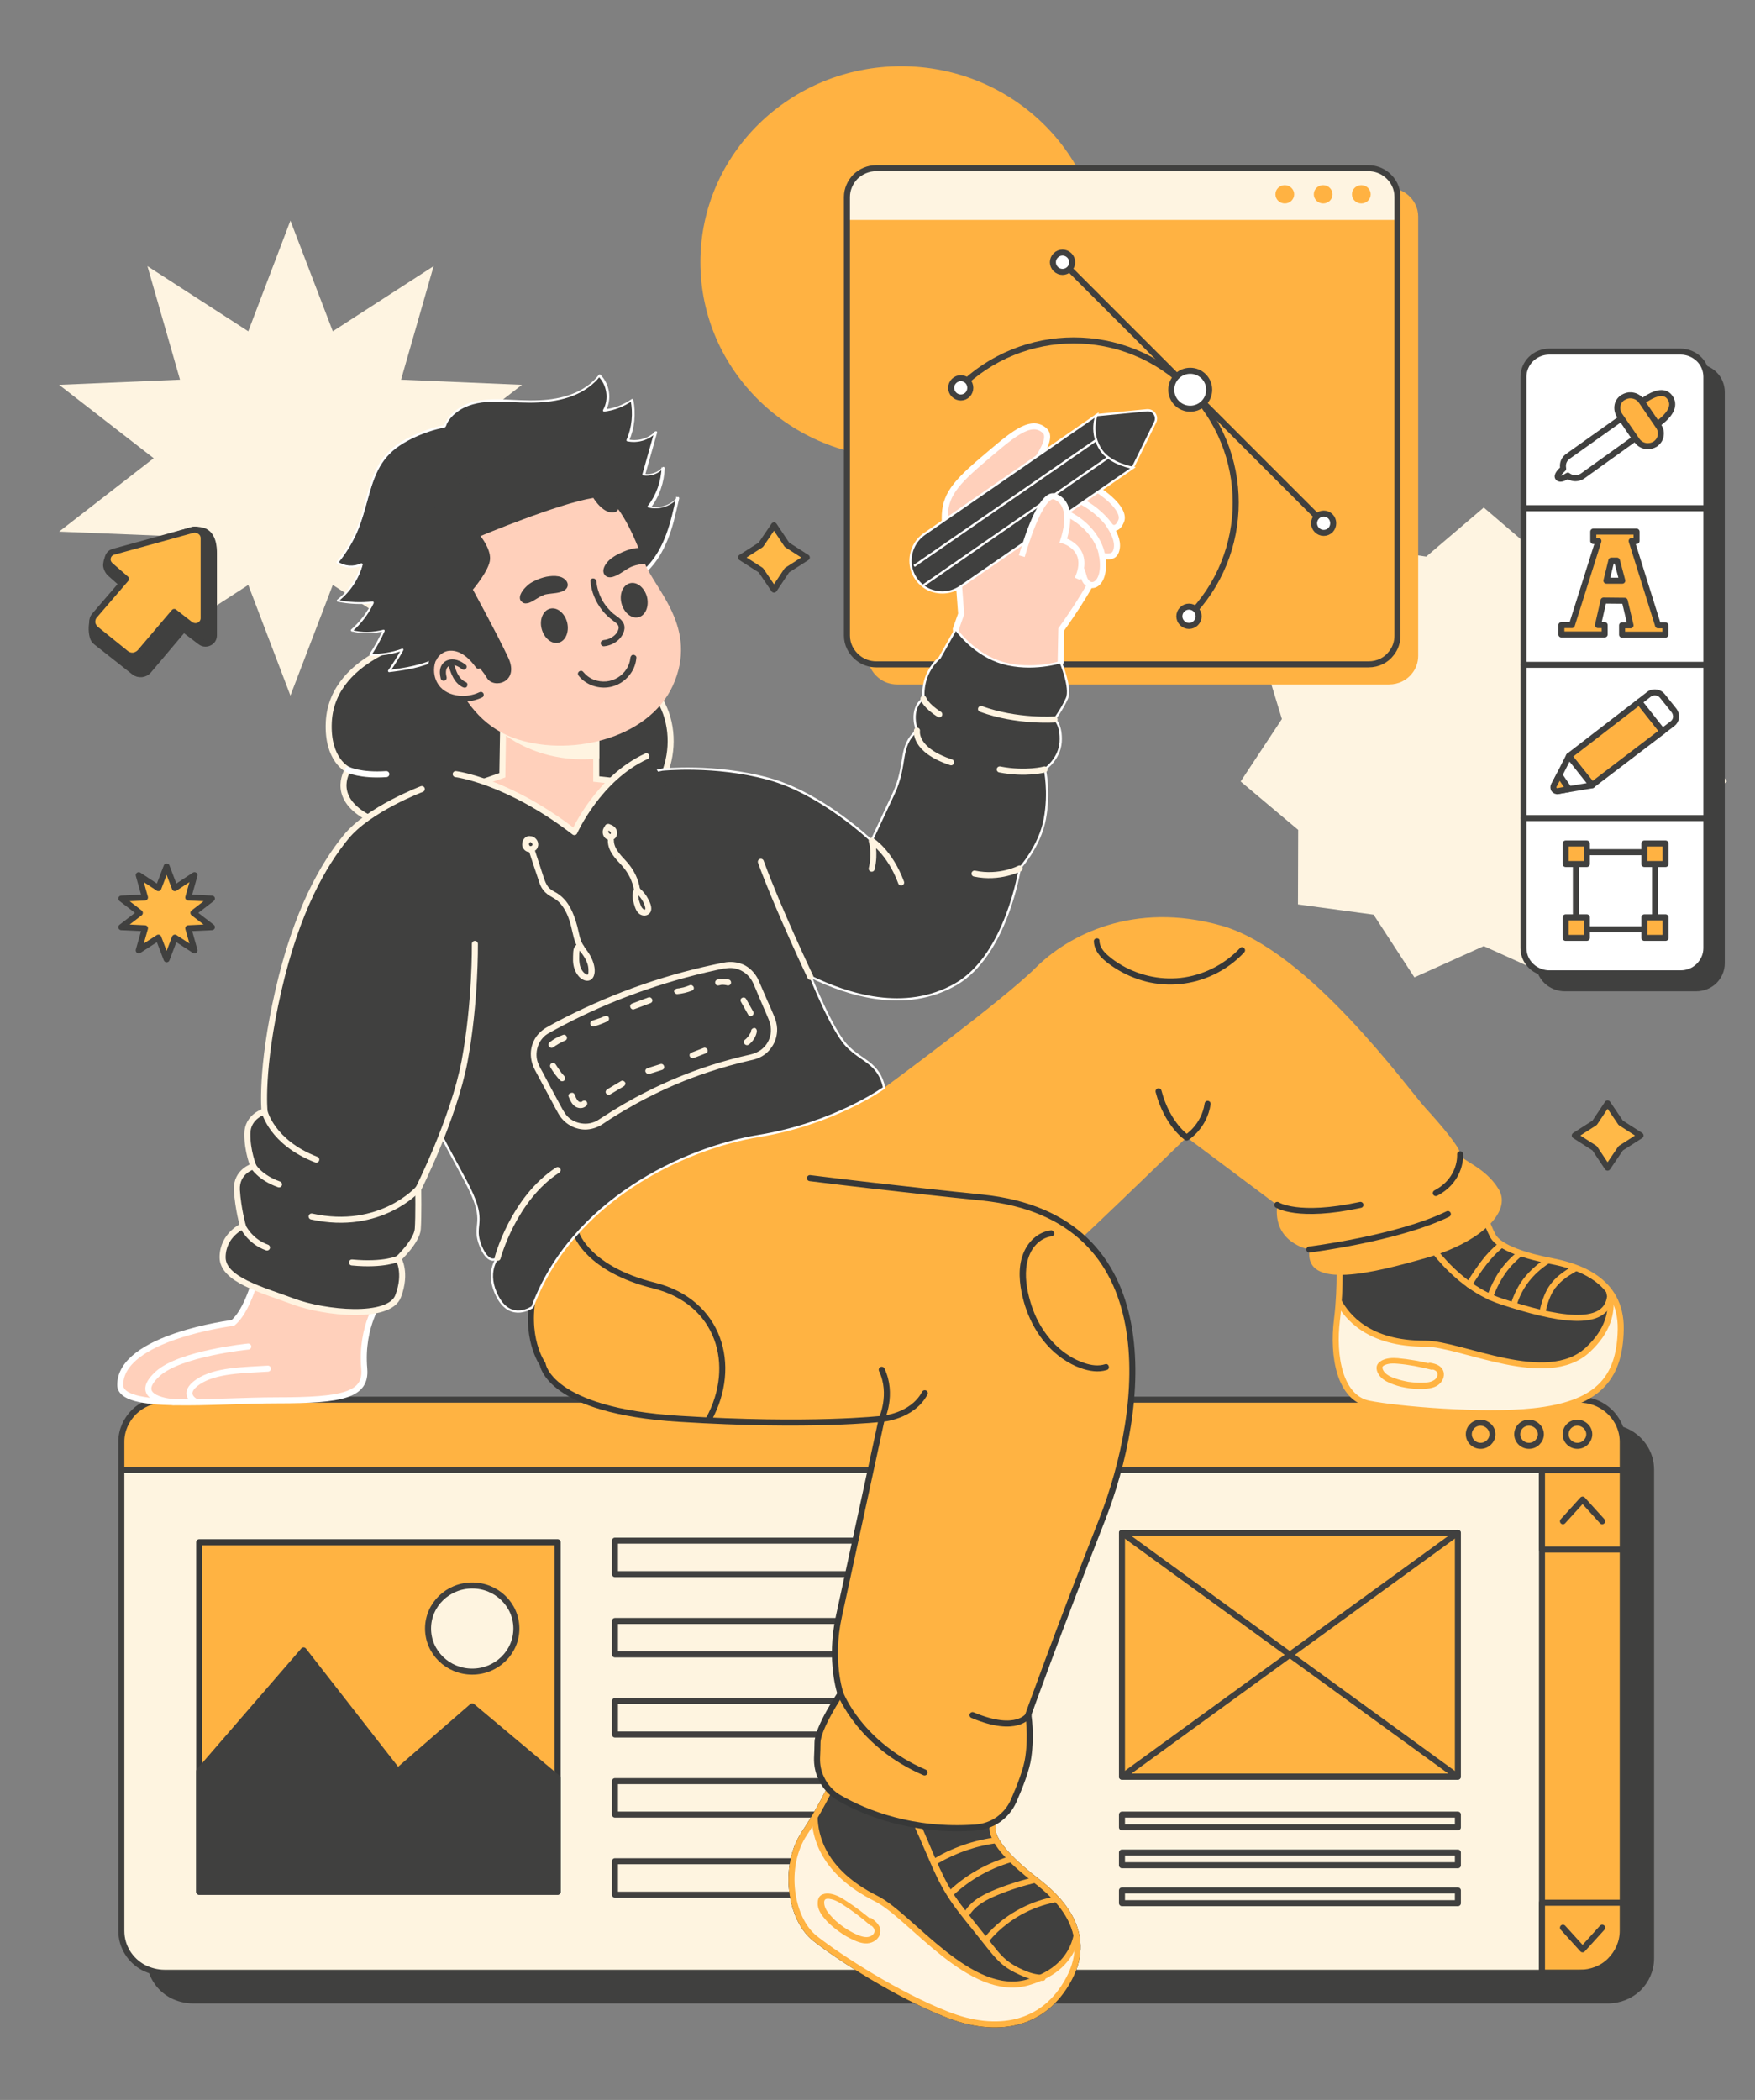 <?xml version="1.0" encoding="utf-8"?>
<!-- Generator: Adobe Illustrator 25.2.1, SVG Export Plug-In . SVG Version: 6.00 Build 0)  -->
<svg version="1.1" id="OBJECTS" xmlns="http://www.w3.org/2000/svg" xmlns:xlink="http://www.w3.org/1999/xlink" x="0px" y="0px"
	 viewBox="0 0 786.8 941.3" style="enable-background:new 0 0 786.8 941.3;" xml:space="preserve">
<rect x="0" y="0" width="786.8" height="941.3" fill="#808080" stroke="none"/>
<style type="text/css">
	.st0{fill:#FFB242;}
	.st1{fill:#FEF4E1;}
	.st2{fill:#40403F;stroke:#40403F;stroke-width:2.7;stroke-linecap:round;stroke-linejoin:round;stroke-miterlimit:10;}
	.st3{fill:#FEF4E0;}
	
		.st4{clip-path:url(#SVGID_2_);fill:#FFB342;stroke:#40403F;stroke-width:2.7;stroke-linecap:round;stroke-linejoin:round;stroke-miterlimit:10;}
	.st5{clip-path:url(#SVGID_2_);}
	.st6{fill:#FFB342;stroke:#40403F;stroke-width:2.7;stroke-linecap:round;stroke-linejoin:round;stroke-miterlimit:10;}
	.st7{fill:#FFB342;stroke:#373838;stroke-width:2.7;stroke-linecap:round;stroke-linejoin:round;stroke-miterlimit:10;}
	.st8{fill:#FEF4E0;stroke:#40403F;stroke-width:2.7;stroke-linecap:round;stroke-linejoin:round;stroke-miterlimit:10;}
	.st9{fill:none;stroke:#40403F;stroke-width:2.7;stroke-linecap:round;stroke-linejoin:round;stroke-miterlimit:10;}
	
		.st10{clip-path:url(#SVGID_2_);fill:none;stroke:#40403F;stroke-width:2.7;stroke-linecap:round;stroke-linejoin:round;stroke-miterlimit:10;}
	.st11{clip-path:url(#SVGID_4_);fill:#FEF4E1;}
	.st12{clip-path:url(#SVGID_4_);}
	.st13{fill:#FFD0BB;stroke:#FFFFFF;stroke-width:2.7;stroke-miterlimit:10;}
	.st14{fill:none;stroke:#FFFFFF;stroke-width:2.7;stroke-linecap:round;stroke-linejoin:round;stroke-miterlimit:10;}
	.st15{fill:#40403F;stroke:#FFFFFF;stroke-miterlimit:10;}
	.st16{clip-path:url(#SVGID_6_);}
	.st17{fill:#FEF4E0;stroke:#FFB342;stroke-width:2.7;stroke-linecap:round;stroke-linejoin:round;stroke-miterlimit:10;}
	.st18{fill:#FFB342;}
	.st19{fill:none;stroke:#FFB342;stroke-width:2.7;stroke-miterlimit:10;}
	.st20{fill:none;stroke:#FFB342;stroke-width:2.7;stroke-linecap:round;stroke-linejoin:round;stroke-miterlimit:10;}
	.st21{fill:none;stroke:#373838;stroke-width:2.7;stroke-linecap:round;stroke-linejoin:round;stroke-miterlimit:10;}
	.st22{fill:#373838;}
	.st23{fill:#40403F;stroke:#000000;stroke-width:2.7;stroke-linecap:round;stroke-linejoin:round;stroke-miterlimit:10;}
	.st24{clip-path:url(#SVGID_8_);}
	.st25{fill:#FFF4E1;stroke:#FFB342;stroke-width:2.7;stroke-linecap:round;stroke-linejoin:round;stroke-miterlimit:10;}
	.st26{fill:#40403F;stroke:#FFF4E1;stroke-width:2.7;stroke-linecap:round;stroke-linejoin:round;stroke-miterlimit:10;}
	.st27{stroke:#FFFFFF;stroke-width:2.7;stroke-linecap:round;stroke-linejoin:round;stroke-miterlimit:10;}
	.st28{fill:#40403F;}
	.st29{fill:#FFFFFF;}
	.st30{fill:none;stroke:#FFF4E1;stroke-width:2.7;stroke-linecap:round;stroke-linejoin:round;stroke-miterlimit:10;}
	.st31{fill:#FFD0BB;stroke:#FFF4E1;stroke-width:2.7;stroke-miterlimit:10;}
	.st32{fill:#FFF4E1;stroke:#FFF4E1;stroke-width:2.7;stroke-miterlimit:10;}
	.st33{fill:#FFD0BB;stroke:#FFD0BB;stroke-width:2.7;stroke-miterlimit:10;}
	.st34{fill:#40403F;stroke:#40403F;stroke-miterlimit:10;}
	.st35{fill:#FFD0BB;}
	.st36{fill:#FFD0BB;stroke:#FFFFFF;stroke-width:2.7;stroke-linecap:round;stroke-linejoin:round;stroke-miterlimit:10;}
	.st37{fill:#FFF4E1;}
	.st38{fill:#FFFFFF;stroke:#40403F;stroke-width:2.7;stroke-linecap:round;stroke-linejoin:round;stroke-miterlimit:10;}
	.st39{fill:#FFB242;stroke:#40403F;stroke-width:2.7;stroke-linecap:round;stroke-linejoin:round;stroke-miterlimit:10;}
	.st40{fill:#FFB948;stroke:#40403F;stroke-width:2.7;stroke-linecap:round;stroke-linejoin:round;stroke-miterlimit:10;}
	.st41{display:none;}
	.st42{display:inline;fill:#FFD8A4;}
	.st43{display:inline;fill:#FFB6D0;}
	.st44{display:inline;fill:#ABD9FF;}
	.st45{display:inline;}
	.st46{fill:none;stroke:#ABD9FF;stroke-width:2.7;stroke-miterlimit:10;}
	.st47{fill:none;stroke:#FFD8A4;stroke-width:2.7;stroke-linecap:round;stroke-linejoin:round;stroke-miterlimit:10;}
	.st48{clip-path:url(#SVGID_10_);}
	.st49{fill:none;stroke:#FFB6D0;stroke-width:2.7;stroke-linecap:round;stroke-linejoin:round;stroke-miterlimit:10;}
	
		.st50{display:inline;fill:none;stroke:#000000;stroke-width:2.7;stroke-linecap:round;stroke-linejoin:round;stroke-miterlimit:10;}
	
		.st51{display:inline;fill:#FFFFFF;stroke:#000000;stroke-width:2.7;stroke-linecap:round;stroke-linejoin:round;stroke-miterlimit:10;}
	.st52{fill:#FFFFFF;stroke:#000000;stroke-width:2.7;stroke-linecap:round;stroke-linejoin:round;stroke-miterlimit:10;}
	.st53{stroke:#000000;stroke-width:2.7;stroke-linecap:round;stroke-linejoin:round;stroke-miterlimit:10;}
</style>
<g>
	<ellipse class="st0" cx="404" cy="117.5" rx="90" ry="87.8"/>
	<polygon class="st1" points="665.2,227.5 690.9,249.5 724.7,244.6 734.2,276.6 765.4,290.4 755.6,322.3 774.2,350.3 748.3,372 
		748.4,405.4 714.6,410 696.2,438.1 665.2,424.1 634.1,438.1 615.8,410 581.9,405.4 582,372 556.2,350.3 574.7,322.3 565,290.4 
		596.1,276.6 605.6,244.6 639.4,249.5 	"/>
	<polygon class="st1" points="130.2,98.9 149.2,148.5 194.4,119.3 179.8,170.2 234,172.5 191.5,205.4 234,238.3 179.8,240.5 
		194.4,291.5 149.2,262.2 130.2,311.8 111.3,262.2 66.1,291.5 80.7,240.5 26.5,238.3 68.9,205.4 26.5,172.5 80.7,170.2 66.1,119.3 
		111.3,148.5 	"/>
	<path class="st2" d="M720.8,896.7H86.5c-3.4,0-6.6-0.9-9.4-2.3c-6-3.2-10-9.4-10-16.5V658.7c0-5.2,2.2-9.9,5.7-13.4
		c3.5-3.4,8.3-5.5,13.7-5.5h634.3c4.7,0,8.9,1.6,12.3,4.3c4.3,3.5,7.1,8.7,7.1,14.6v219.2c0,5.2-2.2,9.9-5.7,13.4
		C731,894.6,726.1,896.7,720.8,896.7z"/>
	<path class="st3" d="M708.1,884.3H73.8c-3.4,0-6.6-0.9-9.4-2.3c-6-3.2-10-9.4-10-16.5V646.3c0-5.2,2.2-9.9,5.7-13.4
		c3.5-3.4,8.3-5.5,13.7-5.5h634.3c4.7,0,8.9,1.6,12.3,4.3c4.3,3.5,7.1,8.7,7.1,14.6v219.2c0,5.2-2.2,9.9-5.7,13.4
		S713.4,884.3,708.1,884.3z"/>
	<g>
		<defs>
			<path id="SVGID_1_" d="M708.1,884.3H73.8c-3.4,0-6.6-0.9-9.4-2.3c-6-3.2-10-9.4-10-16.5V646.3c0-5.2,2.2-9.9,5.7-13.4
				c3.5-3.4,8.3-5.5,13.7-5.5h634.3c4.7,0,8.9,1.6,12.3,4.3c4.3,3.5,7.1,8.7,7.1,14.6v219.2c0,5.2-2.2,9.9-5.7,13.4
				S713.4,884.3,708.1,884.3z"/>
		</defs>
		<clipPath id="SVGID_2_">
			<use xlink:href="#SVGID_1_"  style="overflow:visible;"/>
		</clipPath>
		<rect x="691.3" y="659" class="st4" width="39.4" height="236.6"/>
		<rect x="691.3" y="659" class="st4" width="39.4" height="35.6"/>
		<rect x="691.3" y="852.9" class="st4" width="39.4" height="31.4"/>
		<path class="st4" d="M718.3,681.9c0,0-8.8-9.7-8.8-9.7l-8.8,9.7"/>
		<path class="st4" d="M718.3,864.1c0,0-8.8,9.7-8.8,9.7l-8.8-9.7"/>
		<rect x="45.6" y="617.7" class="st4" width="686.7" height="41.2"/>
		<g class="st5">
			<path class="st6" d="M669.1,642.9c0,2.8-2.4,5.2-5.3,5.2c-2.9,0-5.3-2.3-5.3-5.2s2.4-5.2,5.3-5.2
				C666.7,637.8,669.1,640.1,669.1,642.9z"/>
			<path class="st6" d="M690.8,642.9c0,2.8-2.4,5.2-5.3,5.2c-2.9,0-5.3-2.3-5.3-5.2s2.4-5.2,5.3-5.2
				C688.4,637.8,690.8,640.1,690.8,642.9z"/>
			<path class="st6" d="M712.5,642.9c0,2.8-2.4,5.2-5.3,5.2c-2.9,0-5.3-2.3-5.3-5.2s2.4-5.2,5.3-5.2
				C710.1,637.8,712.5,640.1,712.5,642.9z"/>
		</g>
		<g class="st5">
			<rect x="89.3" y="691.3" class="st7" width="160.7" height="156.7"/>
			<polygon class="st2" points="89.3,793.9 136.1,739.8 178.3,793.9 211.7,764.9 250,797 250,848 89.3,848 			"/>
			<ellipse class="st8" cx="211.7" cy="730" rx="19.8" ry="19.3"/>
		</g>
		<g class="st5">
			<rect x="275.7" y="690.6" class="st9" width="158.1" height="15"/>
			<rect x="275.7" y="726.6" class="st9" width="158.1" height="15"/>
			<rect x="275.7" y="762.5" class="st9" width="158.1" height="15"/>
			<rect x="275.7" y="798.4" class="st9" width="158.1" height="15"/>
			<rect x="275.7" y="834.3" class="st9" width="158.1" height="15"/>
		</g>
		<rect x="503" y="813.4" class="st10" width="150.6" height="5.7"/>
		<rect x="503" y="830.4" class="st10" width="150.6" height="5.7"/>
		<rect x="503" y="847.4" class="st10" width="150.6" height="5.7"/>
		<g class="st5">
			<rect x="503" y="687.1" class="st6" width="150.6" height="109.3"/>
			<polyline class="st9" points="503,687.1 653.5,796.4 503,796.4 653.5,687.1 			"/>
		</g>
		<use xlink:href="#SVGID_1_"  style="overflow:visible;fill:none;stroke:#40403F;stroke-miterlimit:10;"/>
	</g>
	<path class="st9" d="M708.1,884.3H73.8c-3.4,0-6.6-0.9-9.4-2.3c-6-3.2-10-9.4-10-16.5V646.3c0-5.2,2.2-9.9,5.7-13.4
		c3.5-3.4,8.3-5.5,13.7-5.5h634.3c4.7,0,8.9,1.6,12.3,4.3c4.3,3.5,7.1,8.7,7.1,14.6v219.2c0,5.2-2.2,9.9-5.7,13.4
		S713.4,884.3,708.1,884.3z"/>
	<path class="st0" d="M622.7,306.8H402.2c-3.2,0-6.1-1.1-8.4-3c-2.9-2.4-4.8-5.9-4.8-9.9V97.2c0-3.5,1.5-6.7,3.8-9.1
		c2.4-2.3,5.7-3.8,9.3-3.8h220.6c3.2,0,6.1,1.1,8.4,3c2.9,2.4,4.7,5.9,4.7,9.8V294c0,2.9-1,5.7-2.7,7.8
		C630.7,304.9,627,306.8,622.7,306.8z"/>
	<path class="st0" d="M613.5,297.8H392.9c-3.2,0-6.1-1.1-8.4-3c-2.9-2.4-4.8-5.9-4.8-9.9V88.3c0-3.5,1.5-6.7,3.8-9.1
		c2.4-2.3,5.7-3.8,9.3-3.8h220.6c3.2,0,6.1,1.1,8.4,3c2.9,2.4,4.7,5.9,4.7,9.8V285c0,2.9-1,5.7-2.7,7.8
		C621.5,295.9,617.8,297.8,613.5,297.8z"/>
	<g>
		<defs>
			<path id="SVGID_3_" d="M613.5,297.8H392.9c-3.2,0-6.1-1.1-8.4-3c-2.9-2.4-4.8-5.9-4.8-9.9V88.3c0-3.5,1.5-6.7,3.8-9.1
				c2.4-2.3,5.7-3.8,9.3-3.8h220.6c3.2,0,6.1,1.1,8.4,3c2.9,2.4,4.7,5.9,4.7,9.8V285c0,2.9-1,5.7-2.7,7.8
				C621.5,295.9,617.8,297.8,613.5,297.8z"/>
		</defs>
		<clipPath id="SVGID_4_">
			<use xlink:href="#SVGID_3_"  style="overflow:visible;"/>
		</clipPath>
		<rect x="369.1" y="66.7" class="st11" width="268.2" height="31.9"/>
		<g class="st12">
			<path class="st0" d="M580.2,87.1c0,2.3-1.9,4.1-4.2,4.1s-4.2-1.8-4.2-4.1c0-2.3,1.9-4.1,4.2-4.1S580.2,84.9,580.2,87.1z"/>
			<path class="st0" d="M597.4,87.1c0,2.3-1.9,4.1-4.2,4.1c-2.3,0-4.2-1.8-4.2-4.1c0-2.3,1.9-4.1,4.2-4.1
				C595.5,83,597.4,84.9,597.4,87.1z"/>
			<path class="st0" d="M614.5,87.1c0,2.3-1.9,4.1-4.2,4.1c-2.3,0-4.2-1.8-4.2-4.1c0-2.3,1.9-4.1,4.2-4.1
				C612.7,83,614.5,84.9,614.5,87.1z"/>
		</g>
	</g>
	<path class="st9" d="M613.5,297.8H392.9c-3.2,0-6.1-1.1-8.4-3c-2.9-2.4-4.8-5.9-4.8-9.9V88.3c0-3.5,1.5-6.7,3.8-9.1
		c2.4-2.3,5.7-3.8,9.3-3.8h220.6c3.2,0,6.1,1.1,8.4,3c2.9,2.4,4.7,5.9,4.7,9.8V285c0,2.9-1,5.7-2.7,7.8
		C621.5,295.9,617.8,297.8,613.5,297.8z"/>
	<path class="st13" d="M475.8,282.1c0,0,14-19.3,16.4-27.8c2.3-8.5-4.4-21-12.4-28.9c-8-7.9-32.3,3.8-27.6-2.8
		c4.7-6.6,21.6-24.5,16.2-29.5c-6.4-5.9-15.1,2.2-28.5,13.6c-13.4,11.4-16.9,16.9-16.3,27.7c0.6,10.8,6.2,26,6.2,26l1.1,14.8
		l-2.4,6.8c0,0,1.2,20.7,22.2,24.8c20.9,4.1,24.8-10,24.8-10L475.8,282.1z"/>
	<g>
		<path class="st13" d="M477.5,244.5c0,0,6.5,6.6,8.3,13.8c1.8,7.3,10.6,4.7,8.3-9.2c0,0,5,1.6,6.2-1.9c1.3-3.5-0.2-7.2-2.6-11.2
			c0,0,3,2.6,5-2.6c1.9-5.1-8.2-14.4-21.9-19.5c-13.7-5.1-16.8,9.1-12.5,15.8C472.6,236.5,477.5,244.5,477.5,244.5z"/>
		<g>
			<path class="st14" d="M494.1,249.1c0,0-1.3-13.1-18.8-20.3"/>
			<path class="st14" d="M497.8,236c0,0-6.8-10.9-22.5-14.9"/>
		</g>
	</g>
	<g>
		<path class="st15" d="M491.5,186.1l22.7-2.2c1.4-0.1,2.7,0.5,3.4,1.6c0.7,1,0.9,2.4,0.3,3.7l-10.1,20.5c0,0-15.3,5.2-20.9-3
			C481.3,198.6,491.5,186.1,491.5,186.1z"/>
		<g>
			<path class="st15" d="M410.7,259.4L410.7,259.4c-1.7-2.4-2.5-5.2-2.5-8c0-4.6,2.1-9.1,6.2-12l77.2-53.3c0,0-3.3,8,2.2,15.9
				c4.2,6,14.1,7.7,14.1,7.7L430.6,263c-3.9,2.7-8.6,3.2-12.8,1.8C415,263.9,412.5,262,410.7,259.4z"/>
			<line class="st15" x1="491.4" y1="197.3" x2="409.8" y2="253.7"/>
			<line class="st15" x1="496.8" y1="205.1" x2="413.7" y2="262.6"/>
		</g>
	</g>
	<path class="st13" d="M458.1,249.3c0,0,8.1-29.4,14.9-26.7c6.8,2.7,6.3,11.6,3.7,19.7c0,0,12.6,3.4,6.4,17.2"/>
	<path class="st15" d="M663,538.4c0,0,3.4,10.1,6.3,15.6c3,5.5,15.4,9.2,26.3,11.3c10.9,2.1,31.4,7.9,31,30.6
		c-0.4,22.8-11.1,33.7-39.2,36.7c-22.1,2.4-60.7-0.8-73.7-3.4s-16.4-21.1-14.3-37.8c1.9-15.4,0.9-29.2,0.9-29.2s33.8-8.3,41.9-12.3
		C650.4,546.1,663,538.4,663,538.4z"/>
	<g>
		<defs>
			<path id="SVGID_5_" d="M663,538.4c0,0,3.4,10.1,6.3,15.6c3,5.5,15.4,9.2,26.3,11.3c10.9,2.1,31.4,7.9,31,30.6
				c-0.4,22.8-11.1,33.7-39.2,36.7c-22.1,2.4-60.7-0.8-73.7-3.4s-16.4-21.1-14.3-37.8c1.9-15.4,0.9-29.2,0.9-29.2
				s33.8-8.3,41.9-12.3C650.4,546.1,663,538.4,663,538.4z"/>
		</defs>
		<clipPath id="SVGID_6_">
			<use xlink:href="#SVGID_5_"  style="overflow:visible;"/>
		</clipPath>
		<g class="st16">
			<path class="st17" d="M718.2,571.5c0,0,12.1,16.5-6.4,33.6c-18.5,17.1-56.5-2.8-72.9-2.8c-25.5,0.1-35-12.2-38.7-18.8
				c-3.7-6.6-18.9,7.5-17.9,25c1,17.5,26.6,35.4,59.9,37.7c33.3,2.3,68.9,11.6,80.5-16.2C734.4,602.1,743.6,589.6,718.2,571.5z"/>
			<g>
				<g>
					<g>
						<path class="st18" d="M711.6,563.9c-3.9,2.1-7.9,4.2-11.4,6.8c-3.1,2.3-5.7,5.2-7.3,8.7c-1.1,2.4-1.9,4.9-2.5,7.5
							c-0.4,1.7,2.2,2.4,2.6,0.7c0.5-2.1,1.2-4.5,2-6.3c0.4-0.9,0.8-1.8,1.4-2.6c0.2-0.3,0.4-0.7,0.6-1c0.1-0.2,0.2-0.4,0.4-0.5
							c0,0,0.3-0.3,0.1-0.1c0.1-0.1,0.2-0.2,0.2-0.3c2.4-2.9,5.2-4.8,8.5-6.7c2.3-1.3,4.6-2.6,6.9-3.8
							C714.5,565.4,713.1,563,711.6,563.9L711.6,563.9z"/>
					</g>
				</g>
				<g>
					<g>
						<path class="st18" d="M702.9,557.8c-3.4,2.3-7,4.2-10.4,6.6c-4.1,2.9-7.9,6.3-10.7,10.5c-1.9,2.9-3.3,6-4.4,9.3
							c-0.5,1.7,2.1,2.4,2.6,0.7c1.6-5.2,4.4-9.8,8.2-13.6c3.1-3.1,6.7-5.4,10.5-7.8c1.8-1.1,3.7-2.2,5.5-3.4
							c0.6-0.4,0.9-1.2,0.5-1.8C704.4,557.7,703.5,557.4,702.9,557.8L702.9,557.8z"/>
					</g>
				</g>
				<g>
					<g>
						<path class="st18" d="M690.2,554c-4.1,2.7-8.2,5.5-11.8,8.8c-3.3,3-6.1,6.5-8.2,10.4c-1.4,2.5-2.5,5.1-3.5,7.8
							c-0.2,0.7,0.3,1.5,0.9,1.7c0.7,0.2,1.4-0.3,1.7-0.9c1.5-4.3,3.6-8.4,6.3-12c2.5-3.3,5.7-6.2,9-8.7c2.2-1.7,4.5-3.2,6.9-4.7
							C693,555.4,691.6,553.1,690.2,554L690.2,554z"/>
					</g>
				</g>
				<g>
					<g>
						<path class="st18" d="M680.2,551.9c-3.9,1.9-7.5,4.4-10.7,7.4c-3,2.8-5.6,6.1-7.9,9.5c-1.5,2.1-2.8,4.2-4.2,6.4
							c-0.9,1.5,1.4,2.8,2.3,1.4c4.3-6.8,8.9-13.7,15.5-18.5c2-1.5,4.1-2.7,6.3-3.8c0.7-0.3,0.8-1.2,0.5-1.8
							C681.7,551.8,680.9,551.6,680.2,551.9L680.2,551.9z"/>
					</g>
				</g>
				<g>
					<g>
						<path class="st18" d="M642.2,611.5c-5.1-1.3-10.3-2.2-15.5-2.7c-2.5-0.2-5.1-0.1-7.3,1.1c-1.1,0.6-2,1.5-2.2,2.7
							c-0.2,1.2,0.2,2.5,0.9,3.5c1.1,1.8,3,3,4.9,3.8c2.3,1,4.6,1.7,7,2.1c2.6,0.5,5.2,0.7,7.8,0.6c2.3-0.1,4.7-0.3,6.7-1.6
							c2-1.3,3.4-3.9,2.6-6.3c-0.8-2.5-3.4-3.4-5.8-3.8c-0.7-0.1-1.5,0.2-1.7,0.9c-0.2,0.6,0.2,1.5,0.9,1.7c1.3,0.2,3.2,0.5,3.8,1.7
							c0.5,1.2-0.2,2.7-1.3,3.4c-1.5,1-3.4,1.2-5.2,1.2c-2.2,0.1-4.3-0.1-6.5-0.4c-2.1-0.4-4.2-0.9-6.3-1.7c-1.5-0.5-3-1.2-4.1-2.4
							c-0.5-0.5-0.9-1.1-1.1-1.9c-0.2-0.8,0.3-1.2,1-1.5c1.8-0.8,3.9-0.8,5.8-0.6c5,0.4,10,1.4,14.8,2.6
							C643.1,614.5,643.9,611.9,642.2,611.5L642.2,611.5z"/>
					</g>
				</g>
				<path class="st19" d="M635.5,549.6c0,0,13.7,25.9,37.7,33.8c24.1,7.9,46.6,12.3,48.6-2"/>
			</g>
		</g>
	</g>
	<path class="st20" d="M663,538.4c0,0,3.4,10.1,6.3,15.6c3,5.5,15.4,9.2,26.3,11.3c10.9,2.1,31.4,7.9,31,30.6
		c-0.4,22.8-11.1,33.7-39.2,36.7c-22.1,2.4-60.7-0.8-73.7-3.4s-16.4-21.1-14.3-37.8c1.9-15.4,0.9-29.2,0.9-29.2s33.8-8.3,41.9-12.3
		C650.4,546.1,663,538.4,663,538.4z"/>
	<path class="st18" d="M396.3,487.7c0,0,53.5-39.4,68-53.9c14.5-14.5,43.8-30,83.2-18.9c39.3,11,84,73.6,91.6,81.8
		c7.6,8.3,15.6,17.9,15.6,20.7c0,2.8,11,5.4,17.2,15.7c6.2,10.3-8.8,24-32.3,30.7c-23.4,6.7-55.2,14.8-52.5-3.7
		c0,0-16.6-2.7-14.5-19.9L532,509.8c0,0-59.1,57.6-63.7,60.1c-4.6,2.6-137.6,18.1-164.6-19.2c-27.1-37.4-4.8-49.7,20.7-60.5
		C349.9,479.4,396.3,487.7,396.3,487.7z"/>
	<g>
		<path class="st21" d="M519.4,489.2c3.9,14.9,12.6,20.7,12.6,20.7s7.9-4.8,9.4-15.1"/>
		<path class="st21" d="M572.6,540.1c0,0,9,6.1,37.3,0"/>
		<path class="st21" d="M654.6,517.4c0,0,0.9,11.2-10.9,17.4"/>
		<path class="st21" d="M587,560.1c0,0,39.5-4.9,62.1-15.9"/>
		<g>
			<g>
				<path class="st22" d="M490.4,421.9c0.1,5.4,5,9.1,9.1,11.8c4.4,2.9,9.3,5,14.3,6.3c10.2,2.5,20.9,1.4,30.3-3.1
					c5.1-2.4,9.8-5.8,13.7-10c1.2-1.3-0.7-3.2-1.9-1.9c-6.5,6.9-15.3,11.6-24.8,13.1c-9.6,1.5-19.6-0.5-28-5.3
					c-2.3-1.3-4.6-2.9-6.6-4.7c-1.8-1.6-3.5-3.7-3.6-6.3C493.1,420.2,490.4,420.2,490.4,421.9L490.4,421.9z"/>
			</g>
		</g>
	</g>
	<path class="st23" d="M446.4,801.8c0,0-1.6,11.2-1.5,17.9c0.2,6.7,10.2,16.1,19.6,23.3c9.4,7.2,26.1,22.5,14.8,43.9
		c-11.3,21.4-32.7,24.8-54.7,16.1c-22-8.6-48.2-25.4-59.2-34.1c-11.1-8.7-14.7-32.3-4.7-47.2c9.2-13.8,14.8-27.3,14.8-27.3
		s36.1,8.2,45.7,8.4C430.7,803.1,446.4,801.8,446.4,801.8z"/>
	<g>
		<defs>
			<path id="SVGID_7_" d="M446.4,801.8c0,0-1.6,11.2-1.5,17.9c0.2,6.7,10.2,16.1,19.6,23.3c9.4,7.2,26.1,22.5,14.8,43.9
				c-11.3,21.4-32.7,24.8-54.7,16.1c-22-8.6-48.2-25.4-59.2-34.1c-11.1-8.7-14.7-32.3-4.7-47.2c9.2-13.8,14.8-27.3,14.8-27.3
				s36.1,8.2,45.7,8.4C430.7,803.1,446.4,801.8,446.4,801.8z"/>
		</defs>
		<clipPath id="SVGID_8_">
			<use xlink:href="#SVGID_7_"  style="overflow:visible;"/>
		</clipPath>
		<g class="st24">
			<path class="st25" d="M483,859.7c0,0,3.6,21.4-22.2,28.9c-25.8,7.4-52.4-29.7-67.9-37.5c-24.3-12.1-27.4-28.3-27.7-36.3
				c-0.3-8-21.5-1.9-28.9,15.2c-7.4,17.1,8.4,46.4,38.9,64.4c30.6,18.1,59.8,44,84.2,23.1C483.7,896.5,498.4,889,483,859.7z"/>
			<g>
				<g>
					<g>
						<path class="st18" d="M480.4,849.3c-11.6,0.5-22.8,4.8-31.8,12c-2.5,2-4.8,4.3-6.9,6.7c-0.5,0.6-0.5,1.4,0,1.9
							c0.5,0.5,1.4,0.6,1.9,0c7.1-8.4,16.9-14.3,27.6-16.8c3-0.7,6-1.1,9.1-1.2C482.1,851.9,482.2,849.2,480.4,849.3L480.4,849.3z"
							/>
					</g>
				</g>
				<g>
					<g>
						<path class="st18" d="M474.7,839.4c-6.4,0.9-12.8,2.3-19,4.2c-3.1,1-6.1,2-9,3.2c-2.6,1-5.1,2.2-7.5,3.6
							c-2.7,1.7-5,3.7-6.7,6.4c-0.9,1.5,1.4,2.8,2.3,1.4c2.8-4.3,7.7-6.8,12.3-8.7c5.8-2.4,11.8-4.3,17.9-5.7
							c3.4-0.8,6.9-1.4,10.4-1.9c0.7-0.1,1.1-1,0.9-1.7C476.1,839.6,475.4,839.3,474.7,839.4L474.7,839.4z"/>
					</g>
				</g>
				<g>
					<g>
						<path class="st18" d="M464.8,829.7c-11.5,1.2-22.7,5.4-32.1,12c-2.7,1.9-5.2,3.9-7.5,6.2c-1.3,1.2,0.6,3.1,1.9,1.9
							c8-7.6,17.9-13,28.6-15.7c3-0.8,6.1-1.3,9.2-1.7c0.7-0.1,1.4-0.6,1.4-1.3C466.1,830.4,465.5,829.6,464.8,829.7L464.8,829.7z"
							/>
					</g>
				</g>
				<g>
					<g>
						<path class="st18" d="M456.3,823c-10.2-0.1-20.3,2-29.7,6.1c-2.6,1.1-5.1,2.4-7.6,3.9c-1.5,0.9-0.1,3.2,1.4,2.3
							c8.4-4.9,17.8-8.1,27.4-9.2c2.8-0.3,5.6-0.5,8.4-0.4C458.1,825.7,458.1,823,456.3,823L456.3,823z"/>
					</g>
				</g>
				<g>
					<g>
						<path class="st18" d="M391.6,861.3c-4.1-3.5-8.4-6.8-13-9.7c-2.2-1.4-4.5-2.6-7.1-2.8c-1.2-0.1-2.5,0.1-3.5,0.8
							c-1.1,0.8-1.4,2.2-1.4,3.5c-0.1,2.6,1.4,4.9,3,6.8c1.5,1.9,3.4,3.5,5.3,5c2,1.5,4,2.9,6.3,4c2.4,1.2,5,2.4,7.7,2.2
							c2.6-0.2,5.2-1.9,5.7-4.6c0.6-3-1.7-5-3.8-6.6c-0.6-0.4-1.5-0.1-1.8,0.5c-0.4,0.7-0.1,1.4,0.5,1.8c1.1,0.8,2.8,2.1,2.6,3.6
							c-0.3,1.6-2.1,2.5-3.6,2.5c-2.1,0-4.2-1-6-1.9c-1.9-1-3.7-2.1-5.4-3.4c-1.6-1.2-3.2-2.6-4.5-4.1c-1.3-1.4-2.6-3-3-5
							c-0.1-0.6-0.3-1.8,0.3-2.4c0.5-0.5,1.5-0.4,2.1-0.3c2,0.3,3.9,1.3,5.6,2.4c4.4,2.8,8.5,5.9,12.4,9.3c0.6,0.5,1.4,0.5,1.9,0
							C392.1,862.8,392.2,861.8,391.6,861.3L391.6,861.3z"/>
					</g>
				</g>
				<g>
					<g>
						<path class="st18" d="M408.9,813.9c0,3.3,1.8,6.3,3.1,9.3c1.3,3.1,2.7,6.2,4,9.2c2.5,5.9,5.1,11.7,8.5,17.1
							c3.4,5.5,7.5,10.4,11.5,15.4c2.1,2.6,4.2,5.3,6.3,7.9c1.9,2.4,3.9,4.9,6.2,7c2.5,2.3,5.5,4,8.6,5.4c3.3,1.5,6.7,2.7,10.4,2.7
							c1.7,0,1.7-2.7,0-2.7c-3,0-5.9-0.9-8.6-2.1c-2.6-1.1-5.2-2.5-7.4-4.3c-2.3-1.8-4.2-4.1-6-6.4c-2-2.6-4.1-5.1-6.1-7.7
							c-3.9-4.9-7.9-9.7-11.4-14.9c-3.5-5.2-6.1-10.9-8.6-16.6c-1.4-3.2-2.8-6.5-4.2-9.8c-0.7-1.7-1.4-3.3-2.2-5
							c-0.7-1.5-1.3-3.1-1.3-4.7C411.6,812.1,408.9,812.1,408.9,813.9L408.9,813.9z"/>
					</g>
				</g>
			</g>
		</g>
		<use xlink:href="#SVGID_7_"  style="overflow:visible;fill:none;stroke:#FFB342;stroke-miterlimit:10;"/>
	</g>
	<path class="st20" d="M446.4,801.8c0,0-1.6,11.2-1.5,17.9c0.2,6.7,10.2,16.1,19.6,23.3c9.4,7.2,26.1,22.5,14.8,43.9
		c-11.3,21.4-32.7,24.8-54.7,16.1c-22-8.6-48.2-25.4-59.2-34.1c-11.1-8.7-14.7-32.3-4.7-47.2c9.2-13.8,14.8-27.3,14.8-27.3
		s36.1,8.2,45.7,8.4C430.7,803.1,446.4,801.8,446.4,801.8z"/>
	<path class="st7" d="M278.3,517.4c0,0-33.6,39.4-38.7,60.7c-5.1,21.3,3.7,33.4,3.7,33.4s2.5,20.9,61.4,24.5c58.9,3.7,90.6,0,90.6,0
		s-14.8,68.5-19.2,88.5c-4.4,20,0.7,34.7,0.7,34.7s-10.3,15.4-10.3,22c0,2-0.1,4.4-0.2,6.7c-0.1,3.2,0.5,6.4,1.9,9.2
		c1.7,3.7,4.6,6.9,8.2,8.9c11.7,6.7,32.7,15.2,61,13.2c3.7-0.3,7.2-1.5,10.2-3.6c2.9-2.1,5.3-4.9,6.8-8.3c2.8-6.4,5.9-14.2,6.6-19.6
		c1.5-10.3,0-19.1,0-19.1s13.1-36.6,32.9-86.9c19.9-50.3,29.7-136.3-53.6-144.9c-16.9-1.7-33.7-3.6-49.6-5.4
		c-9.5-1.1-18.8-2.2-27.6-3.3"/>
	<g>
		<path class="st21" d="M395.3,614c5.2,11,0,22,0,22s13.6-0.9,19.3-11.5"/>
		<path class="st21" d="M376.8,759.2c0,0,8.7,22.8,37.7,35.3"/>
		<path class="st21" d="M461.1,768.8c0,0-5,8.5-25.1,0"/>
		<path class="st21" d="M258.5,553.3c0,0,5.2,15.6,34.6,22.9c29.5,7.3,37.8,35.9,24.7,59.9"/>
		<g>
			<g>
				<path class="st22" d="M471.2,551.5c-6,0.7-10.6,5.3-12.6,10.8c-2.3,6.1-1.6,13.1-0.1,19.3c2.6,10.8,8.6,21,17.8,27.4
					c2.6,1.8,5.4,3.3,8.3,4.3c3.7,1.3,7.8,2,11.6,0.8c1.7-0.5,0.9-3.1-0.7-2.6c-3.1,1-6.3,0.5-9.3-0.5c-2.4-0.8-4.8-1.9-6.9-3.3
					c-4.3-2.7-7.9-6.3-10.8-10.4c-3-4.2-5.2-9-6.6-13.9c-1.6-5.4-2.6-11.5-1.5-17.1c0.6-3,1.8-5.9,3.9-8.2c1.8-2,4.3-3.5,7-3.9
					c0.7-0.1,1.4-0.6,1.4-1.3C472.5,552.2,471.9,551.4,471.2,551.5L471.2,551.5z"/>
			</g>
		</g>
	</g>
	<path class="st26" d="M191.9,285c0,0-43,7.7-44.5,38.7c-0.8,17.1,8.6,21.3,8.6,21.3s-7.5,11,6.5,20c9.4,6.1,22,3.9,22,3.9
		s83.1-2.8,99.4-7.6c16.3-4.8,25-37.1,5.9-55.1C270.7,288.2,217.5,276.2,191.9,285z"/>
	<path class="st27" d="M156,345c0,0,5.5,2.8,17.2,2"/>
	<g>
		<path class="st28" d="M283.3,260.5c6.6-3.3,11.4-9.4,14.5-16.1c3.1-6.7,4.7-13.9,6.2-21.1c-3,3.6-8.2,5.4-12.8,4.2
			c3.9-5,6.1-11.3,6.2-17.7c-2.1,2.4-5.5,3.7-8.7,3.2c1.8-6.4,3.6-12.8,5.4-19.1c-3.2,3.3-8.1,4.7-12.6,3.8
			c2.5-5.7,3.1-12.1,1.9-18.1c-3.6,2.6-7.9,4.2-12.3,4.7c2.8-4.9,1.8-11.7-2.3-15.7c-4.2,5.5-10.7,8.8-17.4,10.3
			c-6.7,1.5-13.7,1.5-20.6,1.1c-6.4-0.3-12.9-0.8-19,1c-5.3,1.6-10.3,5.2-12.3,10.3c-3.9,0.7-7.6,1.9-11.2,3.4
			c-5.3,2.2-10.6,5-14.4,9.2c-7.5,8.3-8.6,20.3-12.4,30.8c-2.3,6.4-5.7,12.3-10,17.5c3.2,2.2,7.6,2.6,11,0.8
			c-1.7,6.5-5.6,12.3-11,16.4c5.2,1.1,10.7,1.3,16,0.7c-2.3,4.8-5.6,9.2-9.7,12.7c4.7,1.2,9.8,1.1,14.5-0.1c-1.7,3.8-3.7,7.5-6,10.9
			c4.9,0.2,9.8-0.6,14.4-2.3c-1.8,3.3-3.8,6.6-6,9.6c10-1.3,20.8-3,27.7-10.3L283.3,260.5z"/>
		<g>
			<path class="st29" d="M283.5,260.9c10.3-5.2,15.6-16.3,18.5-27c0.9-3.5,1.7-7,2.5-10.5c0.1-0.4-0.5-0.9-0.8-0.5
				c-3,3.5-7.8,5.2-12.3,4.1c0.1,0.2,0.2,0.5,0.3,0.7c3.9-5.1,6.1-11.5,6.3-17.9c0-0.4-0.6-0.7-0.9-0.4c-2,2.3-5.2,3.5-8.2,3
				c0.1,0.2,0.2,0.4,0.3,0.6c1.8-6.4,3.6-12.8,5.4-19.1c0.1-0.5-0.5-0.8-0.8-0.5c-3.1,3.1-7.7,4.5-12.1,3.6c0.1,0.2,0.2,0.5,0.3,0.7
				c2.5-5.8,3.2-12.3,1.9-18.5c-0.1-0.3-0.5-0.5-0.7-0.3c-3.6,2.5-7.7,4.1-12.1,4.6c0.1,0.3,0.3,0.5,0.4,0.8
				c2.9-5.2,1.9-12.1-2.3-16.3c-0.2-0.2-0.5-0.2-0.7,0c-6.3,8.1-16.7,11-26.6,11.4c-5.7,0.3-11.3-0.2-17-0.4
				c-5.2-0.1-10.7,0.1-15.6,2.1c-4.5,1.9-8.5,5.2-10.3,9.8c0.1-0.1,0.2-0.2,0.3-0.3c-5.7,1-11.3,3.2-16.5,5.8
				c-4.6,2.4-8.8,5.6-11.8,9.9c-5.8,8.5-6.8,19.1-10.3,28.6c-2.3,6.1-5.6,11.8-9.7,16.8c-0.2,0.3-0.2,0.6,0.1,0.8
				c3.4,2.3,7.8,2.6,11.5,0.8c-0.2-0.2-0.5-0.4-0.7-0.6c-1.7,6.4-5.5,12.1-10.7,16.1c-0.3,0.2-0.3,0.8,0.1,0.9
				c5.3,1.1,10.7,1.3,16.1,0.7c-0.1-0.3-0.3-0.5-0.4-0.8c-2.3,4.8-5.6,9.1-9.6,12.6c-0.3,0.2-0.1,0.7,0.2,0.8
				c4.8,1.2,9.9,1.1,14.7-0.1c-0.2-0.2-0.4-0.5-0.6-0.7c-1.7,3.8-3.7,7.5-6,10.9c-0.2,0.3,0.1,0.7,0.4,0.8c4.9,0.2,9.9-0.6,14.5-2.3
				c-0.2-0.2-0.4-0.5-0.6-0.7c-1.8,3.3-3.8,6.5-6,9.6c-0.2,0.3,0.1,0.8,0.4,0.8c7.3-0.9,14.9-2,21.6-5.5c1.6-0.8,3.1-1.8,4.5-3
				c0.4-0.3,0.7-0.6,1-0.9c0.2-0.2,0.3-0.3,0.5-0.5c0,0,0.4-0.5,0.3-0.4c0,0,0,0,0.1,0c0.3-0.2,0.8-0.3,1.1-0.4c5.3-2,10.7-4,16-6
				c8.6-3.2,17.3-6.5,25.9-9.7c8.3-3.1,16.6-6.2,24.9-9.4c4.2-1.6,8.5-3.2,12.7-4.8c0.1,0,0.1,0,0.2-0.1c0.6-0.2,0.3-1.2-0.3-1
				c-3.5,1.3-7,2.6-10.5,3.9c-8,3-15.9,6-23.9,9c-8.8,3.3-17.6,6.6-26.4,9.9c-5.9,2.2-11.9,4.5-17.8,6.7c-0.6,0.2-1.2,0.5-1.8,0.7
				c-0.1,0.1-0.3,0.1-0.4,0.2c-0.6,0.3-1,0.9-1.5,1.3c-5.6,5.1-13.4,7-20.7,8.2c-1.8,0.3-3.7,0.5-5.5,0.8c0.1,0.3,0.3,0.5,0.4,0.8
				c2.2-3.1,4.2-6.3,6-9.6c0.2-0.4-0.1-0.9-0.6-0.7c-4.6,1.7-9.4,2.4-14.2,2.3c0.1,0.3,0.3,0.5,0.4,0.8c2.3-3.5,4.3-7.1,6-10.9
				c0.2-0.4-0.1-0.9-0.6-0.7c-4.7,1.2-9.5,1.3-14.2,0.1c0.1,0.3,0.1,0.6,0.2,0.8c4.1-3.6,7.4-7.9,9.7-12.8c0.1-0.3,0-0.8-0.4-0.8
				c-5.3,0.6-10.6,0.4-15.8-0.7c0,0.3,0.1,0.6,0.1,0.9c5.4-4.2,9.4-10.1,11.2-16.7c0.1-0.4-0.4-0.7-0.7-0.6
				c-3.4,1.6-7.4,1.3-10.5-0.8c0,0.3,0.1,0.5,0.1,0.8c3.4-4.1,6.2-8.7,8.4-13.5c2-4.6,3.4-9.4,4.7-14.2c1.3-4.7,2.6-9.5,4.8-13.9
				c2.2-4.5,5.5-8.3,9.7-11.1c4.5-3,9.6-5.2,14.7-6.8c1.4-0.4,2.8-0.8,4.2-1.1c0.5-0.1,1.3-0.1,1.7-0.5c0.3-0.4,0.5-1.1,0.7-1.6
				c1.1-2.1,2.7-3.8,4.6-5.2c4.3-3.2,9.6-4.3,14.9-4.5c5.9-0.2,11.7,0.4,17.6,0.4c10.2,0,21.3-1.8,29-9.1c0.9-0.8,1.7-1.7,2.4-2.7
				c-0.2,0-0.5,0-0.7,0c3.9,3.8,4.9,10.2,2.2,15c-0.2,0.3,0,0.8,0.4,0.8c4.5-0.5,8.8-2.2,12.6-4.8c-0.2-0.1-0.5-0.2-0.7-0.3
				c1.2,5.9,0.6,12.2-1.8,17.7c-0.1,0.3,0,0.7,0.3,0.7c4.7,1,9.7-0.5,13-3.9c-0.3-0.2-0.6-0.3-0.8-0.5c-1.8,6.4-3.6,12.8-5.4,19.1
				c-0.1,0.2,0.1,0.6,0.3,0.6c3.4,0.5,6.9-0.7,9.2-3.3c-0.3-0.1-0.6-0.2-0.9-0.4c-0.2,6.3-2.3,12.4-6.2,17.4c-0.2,0.3,0,0.7,0.3,0.7
				c4.8,1.1,10.1-0.6,13.3-4.4c-0.3-0.2-0.6-0.3-0.8-0.5c-2.4,11.2-5.1,23.1-13.4,31.6c-2.1,2.1-4.5,3.9-7.1,5.3
				C282.5,260.3,283,261.2,283.5,260.9z"/>
		</g>
	</g>
	<path class="st15" d="M296.9,345c0,0,23.5-2.5,47.6,4.1c24.1,6.6,46.2,27.8,46.2,27.8s3.4-7.3,9.8-20.9s2.1-21.3,10.6-28.5
		c0,0-3.8-9.7,3-14.4c0,0-1.7-10.4,7.2-18.3l7.2-12.8c0,0,8,11.5,21.1,15.2c13.1,3.7,25.9-0.4,25.9-0.4s4.9,11.6,2.8,16.3
		c-2.1,4.7-5.5,9.3-5.5,9.3s3.2,2.5,2.7,10.3c-0.6,7.8-7.1,12.1-7.1,12.1s2.3,10.1,0,22.4c-2.3,12.3-11.2,22-11.2,22
		s-5.9,38.9-28.7,52c-22.9,13.1-48.6,4.6-65.1-3.4c0,0,9.5,23.9,16.2,30.9c6.7,7.1,14.3,7.5,16.8,18.9c0,0-22.4,16.1-56.2,21.6
		c-33.8,5.5-83.9,29.2-101.5,76.7c0,0-9.5,6.7-15.5-4.4c-6-11.1,0-17.8,0-17.8s-3.8,4.2-7.7-5.1c-3.8-9.3,2.1-9.7-3.8-23.2
		c-5.9-13.5-26.6-43.9-33-77.3c-6.3-33.4,5.3-89.2,5.8-89.2C185,369,296.9,345,296.9,345z"/>
	<g>
		<path class="st30" d="M223.1,563.8c0,0,7-26.4,26.9-39.3"/>
		<path class="st30" d="M404,395.6c-5.2-13.9-13.2-18.7-13.2-18.7s1.7,5.3,0,12.5"/>
		<path class="st30" d="M363.3,437.9c0,0-14.5-30.5-22.2-51.6"/>
		<path class="st30" d="M411.1,327.5c0,0-1.7,8.6,15.3,14.2"/>
		<path class="st30" d="M472.8,322.5c0,0-16.9,1.2-33-4.7"/>
		<path class="st30" d="M414,313.2c0,0,1,3.2,7.1,7"/>
		<path class="st30" d="M468.3,344.9c0,0-8.3,2.3-20.1,0"/>
		<path class="st30" d="M457.1,389.3c0,0-8.9,4.7-20.2,2.3"/>
	</g>
	<g>
		<path class="st31" d="M267.3,328.7v20.5l16.5,1.8c0,0,16.4,47.1-16.4,47.1s-64.9-42.7-64.9-42.7l22.7-7.9l0.6-36.3L267.3,328.7z"
			/>
		<path class="st32" d="M267.3,338.7v-10l-41.4-17.6l-0.3,16C225.6,327.1,241.2,341.2,267.3,338.7z"/>
	</g>
	<path class="st33" d="M233.2,216.5c0,0,20.4-6.5,32.7,2.3c12.3,8.8,16.7,21.6,21.9,34.2c5.2,12.6,23.9,29,12.6,53.8
		c-10.9,23.8-46.5,31.3-70,22.6c-13.4-5-21.7-16.2-26.7-29c-6.4-16.7-11.2-37-5.1-54.5c5.1-14.8,17.8-24.7,32.9-28.8
		C232.2,216.8,232.7,216.7,233.2,216.5z"/>
	<g>
		<g>
			<path class="st28" d="M264.7,260.5c0.4,4.8,2.3,9.3,5.3,13.1c1.5,1.9,3.2,3.4,5.1,4.8c0.8,0.6,1.7,1.2,2.1,2.1
				c0.4,0.9,0,1.9-0.4,2.7c-1.2,2.1-3.7,3.5-6.1,3.7c-0.7,0.1-1.4,0.6-1.4,1.4c0,0.7,0.6,1.4,1.4,1.4c2.6-0.2,5.2-1.4,7-3.3
				c1.9-2,3.1-5,1.6-7.5c-0.7-1.1-1.7-1.9-2.7-2.6c-1-0.7-1.9-1.4-2.7-2.2c-1.7-1.7-3.2-3.6-4.3-5.8c-1.2-2.4-2-5-2.2-7.6
				c-0.1-0.7-0.6-1.4-1.4-1.4C265.3,259.2,264.6,259.8,264.7,260.5L264.7,260.5z"/>
		</g>
	</g>
	<g>
		<g>
			<path class="st28" d="M282.6,294.9c-0.3,3.6-2.5,6.9-5.6,8.8c-3.2,2-7.2,2.3-10.7,1c-1.9-0.7-3.6-2-4.9-3.6
				c-0.5-0.6-1.4-0.5-1.9,0c-0.6,0.6-0.5,1.3,0,1.9c2.8,3.5,7.4,5.4,11.9,5.2c4.6-0.2,8.8-2.6,11.4-6.4c1.5-2.1,2.3-4.5,2.5-7
				c0.1-0.7-0.7-1.3-1.4-1.3C283.2,293.5,282.7,294.2,282.6,294.9L282.6,294.9z"/>
		</g>
	</g>
	<g>
		<path class="st34" d="M243.3,281.7c1,3.9,4.1,6.6,7,5.9s4.4-4.5,3.5-8.4c-1-3.9-4.1-6.6-7-5.9C243.9,274,242.3,277.8,243.3,281.7z
			"/>
		<path class="st34" d="M279.1,270.3c1,3.9,4.1,6.6,7,5.9c2.9-0.7,4.4-4.5,3.5-8.4c-1-3.9-4.1-6.6-7-5.9S278.1,266.3,279.1,270.3z"
			/>
	</g>
	<g>
		<path class="st28" d="M243.8,266.1c-0.3,0.1-0.6,0.2-0.9,0.3c-2,0.8-3.6,2.2-5.5,3c-0.9,0.4-1.9,0.7-2.7,0.2
			c-3.4-2.1,1.7-6.8,3.3-7.9c3.5-2.2,10.3-4.3,14.1-2.2c1.1,0.6,2.1,1.7,1.9,3c-0.2,1.7-2.3,2.5-4,2.7
			C247.9,265.5,245.8,265.5,243.8,266.1z"/>
		<g>
			<path class="st28" d="M243.7,265.6c-1.8,0.5-3.3,1.6-5,2.5c-1.2,0.7-3.5,2.1-4.5,0.4c-0.5-0.9,0.1-2.1,0.6-2.9
				c0.6-1,1.5-1.9,2.4-2.6c2-1.7,4.7-2.8,7.3-3.4c1.6-0.4,3.2-0.6,4.9-0.4c1.5,0.1,3.3,0.7,4,2.1c1,1.9-1.3,3-2.8,3.3
				C248.2,265,245.9,265,243.7,265.6c-0.6,0.2-0.4,1.1,0.3,1c2.3-0.6,4.6-0.5,6.9-1.1c1.5-0.4,3.3-1.2,3.6-2.9
				c0.3-1.9-1.4-3.3-2.9-3.9c-1.6-0.6-3.5-0.6-5.2-0.4c-1.9,0.2-3.8,0.8-5.5,1.5c-1.3,0.6-2.7,1.2-3.8,2.1c-1,0.8-2,1.8-2.8,2.9
				c-0.7,1-1.4,2.3-1.2,3.6c0.1,0.7,0.6,1.2,1.1,1.6c0.9,0.7,2,0.5,3,0.2c2.4-0.9,4.3-2.7,6.7-3.5
				C244.6,266.4,244.3,265.4,243.7,265.6z"/>
		</g>
	</g>
	<g>
		<path class="st28" d="M286.9,246.1c-0.8,0-1.5,0-1.9,0.1c-4.5,0.7-11.7,3.7-13.6,7.9c-0.5,1.2-0.6,2.7,0.4,3.5
			c1.3,1.1,3.6,0.3,5.2-0.6c2-1.2,3.8-2.6,5.9-3.5c0.3-0.1,0.7-0.3,1-0.4c1.7-0.6,3.6-0.7,5.3-1.1L286.9,246.1z"/>
		<g>
			<path class="st28" d="M286.9,245.6c-2.6,0-5.1,0.7-7.4,1.7c-2.4,1-4.7,2.2-6.6,4c-1.5,1.5-3.4,4.3-1.8,6.4c1.9,2.4,5.6,0.2,7.5-1
				c1.6-1,3.2-2.2,5.1-2.9c1.8-0.7,3.8-0.9,5.8-1.2c0.3-0.1,0.5-0.4,0.4-0.6c-0.8-2-1.6-3.9-2.4-5.9c-0.2-0.6-1.3-0.3-1,0.3
				c0.8,2,1.6,3.9,2.4,5.9c0.1-0.2,0.2-0.4,0.4-0.6c-1.6,0.3-3.2,0.5-4.7,0.9c-1.4,0.4-2.7,1-3.9,1.8c-1.3,0.8-2.6,1.7-3.9,2.5
				c-1,0.6-2.4,1.2-3.6,1c-1.4-0.3-1.6-1.8-1.2-2.9c0.3-1,1-1.8,1.7-2.5c1.7-1.6,3.8-2.8,5.9-3.7c2.4-1,4.9-1.7,7.5-1.7
				C287.6,246.6,287.6,245.6,286.9,245.6z"/>
		</g>
	</g>
	<path class="st28" d="M208.3,292.4c0,0,7,6.3,10,11.5c3,5.1,14.7,2,9.6-9c-5.1-10.9-15.9-30.6-15.9-30.6s7.5-8.8,7.7-13.7
		c0.2-4.9-4.3-10.3-4.3-10.3s34.6-14.5,50.6-17.1c0,0,5,8.4,10.3,6.1c0,0,5.3-3.3-6.2-13.6c-11.5-10.3-23.9-16.8-48.2-8.2
		c-24.3,8.7-39.3,32.1-37.2,54.3c2.1,22.2,13.9,31.8,13.9,31.8L208.3,292.4z"/>
	<g>
		<g>
			<path class="st35" d="M214.3,298.3c-3.1-4.2-8.3-9.1-14.1-7.9c-7.8,1.6-8.6,11.4-5,17c4.1,6.3,13.8,7.1,20.2,3.9"/>
			<g>
				<path class="st28" d="M215.5,297.6c-2.8-3.9-6.8-7.8-11.8-8.6c-4.3-0.7-8.7,1.3-10.6,5.3c-1.7,3.4-1.7,7.6-0.4,11.1
					c1.5,4.1,4.8,7,9,8.3c4.7,1.5,10.1,1,14.5-1.1c0.7-0.3,0.8-1.3,0.5-1.8c-0.4-0.7-1.2-0.8-1.8-0.5c-6.1,3-15.6,2.1-19-4.5
					c-1.4-2.6-1.7-6-0.8-8.9c0.1-0.2,0.1-0.3,0.2-0.5c0,0,0.1-0.4,0.1-0.2c-0.1,0.1,0.1-0.1,0.1-0.1c0.2-0.4,0.4-0.8,0.6-1.1
					c0.4-0.6,0.7-1,1.4-1.6c0.4-0.3,1.3-0.9,1.7-1.1c0.9-0.4,1.8-0.6,2.7-0.6c4.8-0.2,8.8,3.8,11.4,7.4c0.4,0.6,1.2,0.9,1.8,0.5
					C215.5,299.1,215.9,298.2,215.5,297.6L215.5,297.6z"/>
			</g>
		</g>
		<g>
			<g>
				<g>
					<path class="st28" d="M208.8,298c-2.3-1.8-5.3-3.2-8.3-2c-1.5,0.6-2.5,1.8-3,3.3c-0.5,1.6-0.3,3.3,0.1,4.9
						c0.2,0.7,1,1.1,1.7,0.9c0.7-0.2,1.1-0.9,0.9-1.7c-0.3-1.1-0.4-2.3-0.1-3.3c0.1-0.4,0.3-0.8,0.6-1.1c0.1-0.1,0.2-0.2,0.3-0.3
						c-0.2,0.1,0.2-0.1,0.2-0.1c0.1-0.1,0.2-0.1,0.3-0.2c0.1,0,0.1-0.1,0.2-0.1c-0.1,0-0.1,0,0,0c0.2-0.1,0.5-0.1,0.7-0.2
						c0.2-0.1,0,0,0.1,0c0.1,0,0.3,0,0.4,0c0.1,0,0.2,0,0.3,0c0,0,0.4,0,0.2,0c0.3,0,0.5,0.1,0.8,0.2c0.9,0.3,2,0.9,2.7,1.5
						c0.6,0.5,1.4,0.6,1.9,0C209.3,299.4,209.4,298.4,208.8,298L208.8,298z"/>
				</g>
			</g>
			<g>
				<g>
					<path class="st28" d="M200.9,297.6c1.1,4,2.6,8.6,6.7,10.5c0.7,0.3,1.5,0.2,1.8-0.5c0.3-0.6,0.2-1.5-0.5-1.8
						c-1.6-0.7-2.6-1.8-3.5-3.3c-1-1.7-1.5-3.7-2-5.6C203.1,295.2,200.5,295.9,200.9,297.6L200.9,297.6z"/>
				</g>
			</g>
		</g>
	</g>
	<path class="st28" d="M289.8,339c-21.5,9.8-32.3,34-32.3,34c-30.1-23.2-61.5-30.1-61.5-30.1s-11,28,6.3,48.6
		c17.2,20.6,51.2,25.3,70.1,22.7c18.9-2.6,31.9-22.2,31.7-41.2C303.9,354,289.8,339,289.8,339z"/>
	<path class="st30" d="M289.8,339c-21.5,9.8-32.3,34-32.3,34c-30.1-23.2-53.2-26-53.2-26"/>
	<g>
		<path class="st36" d="M116.5,565.4c0,0-3.9,20.7-12.1,27.6c0,0-50.5,6.3-50.5,27.8c0,11.5,41.4,6.9,70.5,6.9s39.9-2.3,38.9-14.1
			c-1.7-19.6,7.4-31.3,7.4-31.3L116.5,565.4z"/>
		<path class="st14" d="M87.4,628.1c0,0-6.4-3.4,1.4-8.7c7.9-5.3,20.6-5.2,31.3-5.9"/>
		<path class="st14" d="M77.9,628.5c0,0-19.8-1.2-7.2-12.7c10.1-9.2,40.6-12.2,40.6-12.2"/>
	</g>
	<path class="st26" d="M189.1,353.7c0,0-23.8,9-34,21.5c-10.2,12.5-22.1,33.1-30.3,68.8s-6.2,54.2-6.2,54.2s-7.7,2.2-7.7,10
		c-0.1,7.8,2.7,14.6,2.7,14.6s-7.8,2.2-7.4,10.6c0.5,8.4,2.7,16.2,2.7,16.2s-9,3.8-9.1,13.9s17.8,14.7,31.7,19.9
		c13.9,5.2,43,8.2,47-2.4c4-10.6,0.1-16.8,0.1-16.8s8.3-7.8,8.7-13.3c0.4-5.6,0.2-17.9,0.2-17.9s15.8-31.2,20.8-57.4
		c4.9-26.2,4.6-52.5,4.6-52.5"/>
	<g>
		<path class="st30" d="M118.6,498.2c0,0,3.2,13.9,23.2,21.6"/>
		<path class="st30" d="M113.6,522.8c0,0,2.8,5,11.5,8.1"/>
		<path class="st30" d="M187.5,532.9c0,0-16.9,19.2-47.8,12.4"/>
		<path class="st30" d="M178.6,564.2c0,0-6.4,3.1-20.8,1.7"/>
		<path class="st30" d="M108.8,549.6c0,0,3,6.8,10.9,9.6"/>
	</g>
	<g>
		<g>
			<g>
				<path class="st37" d="M236.9,374.8c-1.4,0.2-2.5,1.5-2.7,2.8c-0.1,0.7-0.2,1.4,0.1,2.1c0.3,0.7,0.8,1.4,1.5,1.8
					c1.2,0.7,2.8,0.6,3.9-0.1c0.7-0.4,1.2-1,1.4-1.8c0.3-0.7,0.2-1.5,0-2.2c-0.3-0.9-0.9-1.6-1.7-2.1c-0.8-0.5-1.8-0.6-2.7-0.4
					c-0.7,0.2-1.2,1-0.9,1.7c0.2,0.7,0.9,1.2,1.7,0.9c0.1,0,0.2-0.1,0.3-0.1c-0.1,0-0.2,0-0.4,0c0.2,0,0.3,0,0.5,0
					c-0.1,0-0.2,0-0.4,0c0.2,0,0.4,0.1,0.6,0.2c-0.1,0-0.2-0.1-0.3-0.1c0.2,0.1,0.4,0.2,0.6,0.3c-0.1-0.1-0.2-0.1-0.3-0.2
					c0.2,0.1,0.3,0.3,0.5,0.5c-0.1-0.1-0.1-0.2-0.2-0.3c0.1,0.2,0.2,0.4,0.3,0.6c0-0.1-0.1-0.2-0.1-0.3c0.1,0.2,0.1,0.4,0.2,0.6
					c0-0.1,0-0.2,0-0.4c0,0.2,0,0.3,0,0.5c0-0.1,0-0.2,0-0.4c0,0.2-0.1,0.3-0.1,0.5c0-0.1,0.1-0.2,0.1-0.3c-0.1,0.1-0.1,0.3-0.2,0.4
					c0.1-0.1,0.1-0.2,0.2-0.3c-0.1,0.1-0.2,0.3-0.4,0.4c0.1-0.1,0.2-0.1,0.3-0.2c-0.2,0.1-0.3,0.2-0.5,0.3c0.1,0,0.2-0.1,0.3-0.1
					c-0.2,0.1-0.5,0.2-0.7,0.2c0.1,0,0.2,0,0.4,0c-0.2,0-0.4,0-0.7,0c0.1,0,0.2,0,0.4,0c-0.2,0-0.4-0.1-0.6-0.2
					c0.1,0,0.2,0.1,0.3,0.1c-0.2-0.1-0.3-0.2-0.4-0.3c0.1,0.1,0.2,0.1,0.3,0.2c-0.1-0.1-0.2-0.2-0.3-0.3c0.1,0.1,0.1,0.2,0.2,0.3
					c-0.1-0.1-0.2-0.3-0.2-0.4c0,0.1,0.1,0.2,0.1,0.3c-0.1-0.2-0.1-0.4-0.2-0.6c0,0.1,0,0.2,0,0.4c0-0.2,0-0.4,0-0.7
					c0,0.1,0,0.2,0,0.4c0-0.2,0.1-0.4,0.2-0.7c0,0.1-0.1,0.2-0.1,0.3c0.1-0.2,0.2-0.4,0.4-0.6c-0.1,0.1-0.1,0.2-0.2,0.3
					c0.1-0.2,0.3-0.3,0.4-0.4c-0.1,0.1-0.2,0.1-0.3,0.2c0.1-0.1,0.3-0.2,0.5-0.3c-0.1,0-0.2,0.1-0.3,0.1c0.1-0.1,0.3-0.1,0.4-0.1
					c0.3-0.1,0.7-0.4,0.8-0.6c0.2-0.3,0.2-0.7,0.1-1c-0.1-0.3-0.3-0.6-0.6-0.8C237.6,374.8,237.2,374.7,236.9,374.8L236.9,374.8z"/>
			</g>
		</g>
		<g>
			<g>
				<path class="st37" d="M237.3,382c1.2,3.7,2.4,7.5,3.7,11.2c0.5,1.6,1,3.3,1.8,4.7c0.9,1.5,2.1,2.7,3.6,3.6
					c1.3,0.8,2.7,1.5,3.8,2.5c1,0.9,1.8,1.9,2.5,3c1.6,2.5,2.6,5.3,3.3,8.1c0.9,3.4,1.3,7.3,3.5,10.3c0.4,0.6,1.2,0.9,1.8,0.5
					c0.6-0.3,0.9-1.3,0.5-1.8c-1.9-2.5-2.2-5.9-3-8.9c-0.8-2.9-1.7-5.7-3.2-8.4c-1.4-2.6-3.4-4.9-6-6.5c-1.4-0.8-2.9-1.5-3.9-2.8
					c-0.9-1.2-1.4-2.6-1.9-4c-1.3-4.1-2.7-8.2-4-12.3C239.4,379.7,236.8,380.4,237.3,382L237.3,382z"/>
			</g>
		</g>
		<g>
			<g>
				<path class="st37" d="M258.6,423.4c-1.1,0.8-1.5,1.9-1.6,3.2c-0.1,1.4-0.1,2.7-0.1,4.1c0.1,2.6,0.9,5.1,2.7,7.1
					c0.8,0.9,1.9,1.6,3.2,1.8c1.6,0.2,2.8-0.6,3.4-2.1c0.9-2.3,0.2-5.1-0.7-7.3c-1.1-2.7-3-5-4.8-7.3c-0.5-0.6-1.4-0.5-1.9,0
					c-0.6,0.6-0.5,1.3,0,1.9c2.3,2.8,5,6.1,5,9.9c0,0.4,0,0.8,0,1.2c0,0.2-0.1,0.9-0.3,1c-0.4,0.2-1.2-0.5-1.5-0.7
					c-1.3-1.1-2-2.9-2.2-4.6c-0.2-1.2-0.1-2.4-0.1-3.6c0-0.5,0-1.1,0.1-1.5c0-0.1,0.1-0.4,0.1-0.6c0,0,0.2-0.2,0.1-0.1
					c0.6-0.4,0.9-1.2,0.5-1.8C260.1,423.2,259.2,422.9,258.6,423.4L258.6,423.4z"/>
			</g>
		</g>
		<g>
			<g>
				<path class="st37" d="M271.7,369.7c-0.9,0.9-1.6,2.2-1.5,3.5c0.1,1.3,0.8,2.5,1.9,3c1.2,0.6,2.7,0.5,3.7-0.5
					c1-1.1,1.1-2.7,0.5-3.9c-0.6-1.3-2-2.1-3.4-2.4c-0.7-0.2-1.5,0.2-1.7,0.9c-0.2,0.7,0.2,1.5,0.9,1.7c0.3,0.1,0.6,0.2,0.8,0.3
					c-0.1,0-0.2-0.1-0.3-0.1c0.3,0.1,0.6,0.3,0.9,0.5c-0.1-0.1-0.2-0.1-0.3-0.2c0.2,0.2,0.4,0.3,0.5,0.5c-0.1-0.1-0.1-0.2-0.2-0.3
					c0.1,0.2,0.2,0.3,0.3,0.5c0-0.1-0.1-0.2-0.1-0.3c0.1,0.2,0.1,0.4,0.2,0.6c0-0.1,0-0.2,0-0.4c0,0.2,0,0.4,0,0.6
					c0-0.1,0-0.2,0-0.4c0,0.2-0.1,0.4-0.1,0.5c0-0.1,0.1-0.2,0.1-0.3c-0.1,0.1-0.1,0.3-0.2,0.4c0.1-0.1,0.1-0.2,0.2-0.3
					c-0.1,0.1-0.2,0.2-0.3,0.3c0.1-0.1,0.2-0.1,0.3-0.2c-0.1,0.1-0.2,0.1-0.3,0.2c0.1,0,0.2-0.1,0.3-0.1c-0.1,0.1-0.3,0.1-0.4,0.1
					c0.1,0,0.2,0,0.4,0c-0.2,0-0.3,0-0.5,0c0.1,0,0.2,0,0.4,0c-0.2,0-0.4-0.1-0.6-0.2c0.1,0,0.2,0.1,0.3,0.1
					c-0.2-0.1-0.3-0.2-0.5-0.3c0.1,0.1,0.2,0.1,0.3,0.2c-0.1-0.1-0.3-0.2-0.4-0.4c0.1,0.1,0.1,0.2,0.2,0.3c-0.1-0.1-0.2-0.3-0.3-0.5
					c0,0.1,0.1,0.2,0.1,0.3c-0.1-0.2-0.1-0.4-0.2-0.6c0,0.1,0,0.2,0,0.4c0-0.2,0-0.5,0-0.7c0,0.1,0,0.2,0,0.4c0-0.3,0.1-0.6,0.2-0.8
					c0,0.1-0.1,0.2-0.1,0.3c0.1-0.3,0.3-0.5,0.5-0.8c-0.1,0.1-0.1,0.2-0.2,0.3c0.1-0.1,0.2-0.3,0.4-0.4c0.5-0.5,0.5-1.4,0-1.9
					C273.1,369.2,272.3,369.2,271.7,369.7L271.7,369.7z"/>
			</g>
		</g>
		<g>
			<g>
				<path class="st37" d="M272.5,376.8c0,4.7,3.4,8.1,6.4,11.3c2.8,3.2,4.7,6.9,5.4,11.1c0.1,0.7,1,1.1,1.7,0.9
					c0.8-0.2,1.1-0.9,0.9-1.7c-0.7-4.3-2.6-8.2-5.4-11.5c-2.5-3-6.3-6-6.3-10.3C275.2,375.1,272.5,375.1,272.5,376.8L272.5,376.8z"
					/>
			</g>
		</g>
		<g>
			<g>
				<path class="st37" d="M284,399.2c-0.8,1.9-0.4,4,0.2,5.9c0.5,1.7,1.1,3.8,2.8,4.8c1.7,1,4.1,0.5,4.8-1.5
					c0.6-1.7-0.4-3.9-1.2-5.4c-0.9-1.8-2.2-3.4-3.7-4.7c-0.6-0.5-1.4-0.5-1.9,0c-0.5,0.5-0.6,1.4,0,1.9c1.1,0.9,2,1.9,2.7,3
					c0.8,1.2,1.3,2.3,1.6,3.7c0,0.1,0,0.1,0,0.2c0-0.2,0,0,0,0.1c0,0.1,0,0.3,0,0.4c0-0.1,0,0.1,0,0c-0.1,0.2,0-0.1,0,0
					c0,0.1,0.1-0.1,0,0c0,0-0.2,0.1-0.1,0.1c0.2-0.1,0,0-0.1,0c0,0-0.2,0,0,0c0.2,0-0.1,0-0.1,0c-0.1,0-0.1,0-0.2,0
					c0.1,0,0.2,0.1,0,0c-0.1,0-0.1,0-0.2-0.1c-0.2-0.1,0.2,0.1,0,0c-0.1,0-0.4-0.2-0.2-0.1c-0.1-0.1-0.2-0.2-0.4-0.4
					c-0.1-0.1,0,0,0,0c-0.1-0.1-0.1-0.2-0.2-0.2c-0.1-0.2-0.2-0.3-0.3-0.5c-0.1-0.2,0,0-0.1-0.2c-0.1-0.2-0.1-0.3-0.2-0.5
					c-0.1-0.4-0.3-0.8-0.4-1.1c-0.1-0.4-0.3-0.9-0.4-1.3c-0.1-0.2-0.1-0.4-0.1-0.7c0-0.2,0-0.3-0.1-0.4c-0.1-0.9,0-1.6,0.3-2.4
					c0.3-0.7-0.3-1.5-0.9-1.7C284.9,398.1,284.3,398.6,284,399.2L284,399.2z"/>
			</g>
		</g>
		<g>
			<g>
				<path class="st37" d="M324.5,431.5c-12.3,2.4-24.5,5.7-36.4,9.8c-11.9,4.1-23.5,9.1-34.8,14.8c-2.8,1.4-5.5,2.9-8.2,4.4
					c-2.4,1.4-4.5,3.4-5.7,5.9c-2.1,4.2-1.8,9,0.4,13.2c2.7,5,5.3,9.9,8,14.9c0.8,1.5,1.6,3.1,2.5,4.6c2.5,4.6,7.6,7.5,12.8,7.2
					c2.9-0.2,5.4-1.2,7.8-2.9c1.4-1,2.9-1.9,4.3-2.8c3.5-2.2,7-4.2,10.6-6.2c9-4.9,18.3-9.1,27.9-12.5c5.7-2,11.5-3.8,17.4-5.3
					c1.5-0.4,3-0.7,4.5-1.1c1.4-0.3,2.9-0.6,4.3-1.2c2.5-1,4.6-2.7,6.1-5c1.7-2.4,2.5-5.4,2.4-8.3c-0.1-1.9-0.6-3.7-1.3-5.4
					c-1-2.4-2-4.7-3.1-7.1c-1.2-2.7-2.3-5.4-3.5-8.1c-0.3-0.8-0.7-1.6-1.1-2.3c-1.4-2.4-3.5-4.5-6.1-5.7
					C330.5,431.2,327.5,430.9,324.5,431.5c-0.7,0.1-1.1,1-0.9,1.7c0.2,0.8,0.9,1.1,1.7,0.9c5.2-1,10.3,1.9,12.4,6.7
					c0.8,1.8,1.6,3.6,2.3,5.4c1.2,2.9,2.5,5.7,3.7,8.6c0.3,0.8,0.7,1.6,1,2.4c0.7,1.7,1,3.5,0.9,5.3c-0.2,2.5-1.2,4.9-2.9,6.7
					c-1.7,1.9-3.9,2.9-6.3,3.5c-5.9,1.3-11.7,2.9-17.4,4.7c-10,3.2-19.8,7.2-29.2,12c-7,3.5-13.8,7.5-20.3,11.8
					c-1,0.6-1.9,1.3-3,1.7c-1.3,0.5-2.6,0.8-4,0.8c-2.4,0-4.7-0.7-6.6-2c-2.1-1.4-3.2-3.5-4.4-5.7c-2.8-5.2-5.6-10.3-8.3-15.5
					c-1.1-2-2.3-4-2.6-6.4c-0.3-2.6,0.3-5.3,1.7-7.5c0.7-1,1.5-2,2.5-2.7c1.1-0.8,2.4-1.4,3.6-2.1c10.6-5.8,21.7-10.9,33-15.2
					c11.4-4.3,23.2-7.9,35.1-10.7c2.9-0.7,5.8-1.3,8.7-1.9c0.7-0.1,1.1-1,0.9-1.7C325.9,431.6,325.2,431.3,324.5,431.5z"/>
			</g>
		</g>
		<g>
			<g>
				<path class="st37" d="M248.3,469.3c-0.3,0.2,0.1,0,0.1-0.1c0.1-0.1,0.2-0.2,0.3-0.2c0.2-0.2,0.4-0.3,0.6-0.4
					c0.4-0.3,0.9-0.5,1.3-0.8c0.4-0.2,0.9-0.5,1.4-0.7c0.1-0.1,0.2-0.1,0.4-0.2c-0.4,0.1,0.1,0,0.1-0.1c0.2-0.1,0.5-0.2,0.7-0.3
					c0.7-0.2,1.2-0.9,0.9-1.7c-0.2-0.7-0.9-1.2-1.7-0.9c-2.2,0.8-4.3,1.9-6.1,3.4c-0.3,0.2-0.4,0.7-0.4,1c0,0.3,0.1,0.7,0.4,1
					c0.3,0.2,0.6,0.4,1,0.4C247.7,469.7,248,469.5,248.3,469.3L248.3,469.3z"/>
			</g>
		</g>
		<g>
			<g>
				<path class="st37" d="M266.3,460.1c2.1-0.6,4.1-1.4,6.1-2.3c0.3-0.1,0.5-0.5,0.6-0.8c0.1-0.3,0-0.8-0.1-1
					c-0.2-0.3-0.5-0.5-0.8-0.6c-0.4-0.1-0.7,0-1,0.1c-0.1,0-0.1,0.1-0.2,0.1c0.2-0.1,0.2-0.1,0,0c-0.1,0-0.2,0.1-0.3,0.1
					c-0.2,0.1-0.5,0.2-0.7,0.3c-0.5,0.2-0.9,0.4-1.4,0.5c-0.9,0.3-1.9,0.7-2.9,1c-0.7,0.2-1.2,1-0.9,1.7
					C264.8,459.8,265.6,460.3,266.3,460.1L266.3,460.1z"/>
			</g>
		</g>
		<g>
			<g>
				<path class="st37" d="M284.3,452.4c2.4-0.9,4.8-1.8,7.2-2.7c0.7-0.2,1.2-0.9,0.9-1.7c-0.2-0.6-1-1.2-1.7-0.9
					c-2.4,0.9-4.8,1.8-7.2,2.7c-0.7,0.2-1.2,0.9-0.9,1.7C282.8,452.2,283.6,452.7,284.3,452.4L284.3,452.4z"/>
			</g>
		</g>
		<g>
			<g>
				<path class="st37" d="M303.7,445.6c2.2-0.2,4.3-0.7,6.4-1.5c0.3-0.1,0.6-0.3,0.8-0.6c0.2-0.3,0.2-0.7,0.1-1
					c-0.2-0.6-1-1.2-1.7-0.9c-0.9,0.4-1.9,0.7-2.9,1c-0.5,0.1-1,0.2-1.5,0.3c-0.1,0-0.2,0-0.3,0.1c-0.1,0-0.1,0-0.2,0
					c0.2,0,0.2,0,0,0c-0.3,0-0.5,0.1-0.8,0.1c-0.7,0.1-1.4,0.6-1.4,1.4C302.3,444.9,302.9,445.7,303.7,445.6L303.7,445.6z"/>
			</g>
		</g>
		<g>
			<g>
				<path class="st37" d="M322.3,441.7c0.3-0.1,0.6-0.1,0.9-0.2c-0.1,0-0.2,0-0.4,0c0.8-0.1,1.7-0.1,2.5,0c-0.1,0-0.2,0-0.4,0
					c0.4,0,0.7,0.1,1.1,0.2c0.7,0.2,1.5-0.2,1.7-0.9c0.2-0.7-0.2-1.5-0.9-1.7c-1.7-0.4-3.5-0.4-5.2,0c-0.7,0.2-1.2,1-0.9,1.7
					C320.8,441.5,321.5,441.9,322.3,441.7L322.3,441.7z"/>
			</g>
		</g>
		<g>
			<g>
				<path class="st37" d="M332.2,449.1c1.1,1.9,2.1,3.8,3.2,5.7c0.3,0.6,1.2,0.9,1.8,0.5c0.6-0.4,0.9-1.2,0.5-1.8
					c-1.1-1.9-2.1-3.8-3.2-5.7c-0.3-0.6-1.2-0.9-1.8-0.5C332,447.6,331.8,448.4,332.2,449.1L332.2,449.1z"/>
			</g>
		</g>
		<g>
			<g>
				<path class="st37" d="M336.8,461.8c-0.1,0.5-0.2,0.9-0.4,1.4c0,0.1-0.1,0.3,0-0.1c0,0,0,0.1-0.1,0.1c0,0.1-0.1,0.2-0.2,0.3
					c-0.1,0.2-0.2,0.4-0.4,0.7c-0.1,0.2-0.3,0.4-0.4,0.6c0,0-0.1,0.1-0.1,0.1c0.2-0.3,0.1-0.1,0-0.1c-0.1,0.1-0.2,0.2-0.2,0.3
					c-0.3,0.4-0.7,0.7-1.1,1c-0.3,0.2-0.4,0.6-0.4,1c0,0.3,0.1,0.7,0.4,1c0.3,0.2,0.6,0.4,1,0.4c0.4,0,0.7-0.2,1-0.4
					c1.7-1.4,3-3.4,3.4-5.6c0.1-0.7-0.2-1.5-0.9-1.7C337.8,460.7,337,461.1,336.8,461.8L336.8,461.8z"/>
			</g>
		</g>
		<g>
			<g>
				<path class="st37" d="M246.8,478.5c1.2,2.1,2.7,4,4.3,5.8c0.5,0.5,1.4,0.5,1.9,0c0.5-0.6,0.5-1.3,0-1.9
					c-0.4-0.4-0.7-0.9-1.1-1.3c-0.1-0.1-0.2-0.2-0.3-0.3c-0.1-0.2,0.1,0.2,0,0c0-0.1-0.1-0.1-0.1-0.2c-0.2-0.2-0.3-0.5-0.5-0.7
					c-0.7-0.9-1.3-1.9-1.9-2.8c-0.4-0.6-1.2-0.9-1.8-0.5C246.6,477,246.4,477.8,246.8,478.5L246.8,478.5z"/>
			</g>
		</g>
		<g>
			<g>
				<path class="st37" d="M254.9,491.5c0.7,1.7,1.4,3.4,3,4.5c1.5,1,3.7,1,5-0.4c0.5-0.5,0.5-1.4,0-1.9c-0.5-0.5-1.4-0.5-1.9,0
					c0,0-0.2,0.1-0.2,0.2c0-0.1,0.3-0.2,0.1-0.1c-0.1,0-0.1,0.1-0.2,0.1c-0.1,0.1,0.3-0.1,0.1,0c-0.1,0-0.1,0-0.2,0.1
					c-0.1,0-0.3,0,0,0c0.2,0,0,0,0,0c-0.1,0-0.2,0-0.2,0c-0.1,0-0.2,0-0.2,0c0.1,0,0.3,0.1,0.1,0c-0.1,0-0.3-0.1-0.4-0.1
					c-0.1,0-0.3-0.1-0.1,0c0.2,0.1,0,0-0.1,0c-0.1-0.1-0.3-0.1-0.4-0.2c-0.2-0.1,0.2,0.2,0.1,0c-0.1-0.1-0.1-0.1-0.2-0.2
					c-0.1-0.1-0.3-0.3-0.4-0.4c-0.2-0.2,0.1,0.2,0,0c0-0.1-0.1-0.1-0.1-0.2c-0.1-0.2-0.2-0.3-0.3-0.5c-0.2-0.3-0.3-0.6-0.4-0.9
					c0-0.1-0.1-0.1-0.1-0.2c-0.1-0.3,0.1,0.2,0,0c-0.1-0.2-0.1-0.3-0.2-0.5c-0.1-0.3-0.3-0.6-0.6-0.8c-0.3-0.2-0.7-0.2-1-0.1
					C255.2,490,254.6,490.8,254.9,491.5L254.9,491.5z"/>
			</g>
		</g>
		<g>
			<g>
				<path class="st37" d="M273.5,490.6c2.1-1.2,4.1-2.5,6.2-3.7c0.6-0.4,0.9-1.2,0.5-1.8c-0.4-0.6-1.2-0.9-1.8-0.5
					c-2.1,1.2-4.1,2.5-6.2,3.7c-0.6,0.4-0.9,1.2-0.5,1.8C272.1,490.7,272.9,490.9,273.5,490.6L273.5,490.6z"/>
			</g>
		</g>
		<g>
			<g>
				<path class="st37" d="M291.1,481.4c1.9-0.6,3.8-1.2,5.7-1.8c0.7-0.2,1.2-0.9,0.9-1.7c-0.2-0.7-0.9-1.2-1.7-0.9
					c-1.9,0.6-3.8,1.2-5.7,1.8c-0.7,0.2-1.2,0.9-0.9,1.7C289.7,481.1,290.4,481.6,291.1,481.4L291.1,481.4z"/>
			</g>
		</g>
		<g>
			<g>
				<path class="st37" d="M310.9,474.3c1.8-0.7,3.6-1.4,5.4-2.1c0.3-0.1,0.6-0.3,0.8-0.6c0.2-0.3,0.2-0.7,0.1-1
					c-0.2-0.6-1-1.2-1.7-0.9c-1.8,0.7-3.6,1.4-5.4,2.1c-0.3,0.1-0.6,0.3-0.8,0.6c-0.2,0.3-0.2,0.7-0.1,1
					C309.4,474,310.2,474.5,310.9,474.3L310.9,474.3z"/>
			</g>
		</g>
	</g>
	<path class="st2" d="M760.3,443h-58.8c-2.6,0-5-0.9-7-2.3c-2.8-2.1-4.6-5.3-4.6-9V175.7c0-3.1,1.3-5.9,3.4-8c2.1-2,5-3.3,8.2-3.3
		h58.8c3.2,0,6.1,1.3,8.2,3.3c2.1,2,3.4,4.9,3.4,8v256.1c0,3.1-1.3,5.9-3.4,8C766.4,441.8,763.5,443,760.3,443z"/>
	<path class="st38" d="M753.4,436.3h-58.8c-2.6,0-5-0.9-7-2.3c-2.8-2.1-4.6-5.3-4.6-9V168.9c0-3.1,1.3-5.9,3.4-8
		c2.1-2,5-3.3,8.2-3.3h58.8c3.2,0,6.1,1.3,8.2,3.3c2.1,2,3.4,4.9,3.4,8V425c0,3.1-1.3,5.9-3.4,8S756.6,436.3,753.4,436.3z"/>
	<g>
		<line class="st38" x1="683" y1="227.8" x2="764.9" y2="227.8"/>
		<line class="st38" x1="683" y1="298" x2="764.9" y2="298"/>
		<line class="st38" x1="683" y1="366.7" x2="764.9" y2="366.7"/>
	</g>
	<g>
		<path class="st38" d="M726.9,187.5l-23.9,17c-1.6,1.1-2.4,2.8-2.3,4.6c0,0.3,0.1,0.7,0.1,1c-1.2,1.1-3.2,3.1-2.2,4.1
			c0.9,1,2.9-0.1,4.3-1c0.7,0.6,1.6,0.9,2.5,1.1c1.4,0.2,2.9-0.1,4.2-1l23.4-16.8L726.9,187.5z"/>
		<g>
			<path class="st39" d="M732.9,182.8c0,0,11.2-10.9,15.7-4.7c5.1,7-9.5,14.5-9.5,14.5L732.9,182.8z"/>
			<path class="st39" d="M726.1,186.2l7.8,11.3c1.1,1.6,3,2.5,4.8,2.5c1.1,0,2.3-0.3,3.3-0.9l0,0c1.2-0.8,2.1-2,2.4-3.3
				c0.4-1.6,0.2-3.3-0.8-4.7l-7.7-11.3c-1.1-1.6-2.8-2.5-4.7-2.6c-1.2-0.1-2.5,0.3-3.6,1l-0.1,0c-1,0.7-1.7,1.6-2.1,2.6
				C724.8,182.6,725,184.6,726.1,186.2z"/>
		</g>
	</g>
	<path class="st39" d="M743.3,280.2l-11.8-37.7h2.2v-4.2h-19.4v4.2h2.3l-11.9,37.7H700v4.2h3.3h12.2h3.9v-4.2h-3l2.5-11l9.5,0.1
		l2.6,11h-3.8v4.2h4.8h12.5h2.1v-4.2H743.3z M720.2,260.3l2.2-9h2.5l2.4,9H720.2z"/>
	<g>
		<polygon class="st39" points="734.9,314.6 703.4,338.9 713.8,351.9 745.4,327.8 		"/>
		<path class="st38" d="M734.9,314.6l4.4-3.4c0.5-0.4,1-0.6,1.5-0.7c1.6-0.4,3.4,0.1,4.5,1.5l5.2,6.5c0.7,0.9,1,2.1,0.9,3.1
			c-0.1,1.1-0.7,2.1-1.6,2.8l-4.5,3.4L734.9,314.6z"/>
		<path class="st38" d="M703.4,338.9l-6.6,13c-0.3,0.7-0.2,1.4,0.2,1.9c0.4,0.5,1.1,0.8,1.8,0.7l15-2.5L703.4,338.9z"/>
		<path class="st39" d="M703.4,353.7l-4.3-6.3l-2.5,4.7c-0.3,0.6-0.2,1.3,0.1,1.8c0.4,0.5,1.1,0.9,1.8,0.7L703.4,353.7z"/>
	</g>
	<g>
		<rect x="706.5" y="382" class="st38" width="35.5" height="34.6"/>
		<g>
			<rect x="701.9" y="378.1" class="st39" width="9.5" height="9.2"/>
			<rect x="737.2" y="378.1" class="st39" width="9.5" height="9.2"/>
			<rect x="701.9" y="411.2" class="st39" width="9.5" height="9.2"/>
			<rect x="737.2" y="411.2" class="st39" width="9.5" height="9.2"/>
		</g>
	</g>
	<g>
		<path class="st9" d="M430,173.9c28.4-28.4,74.4-28.4,102.7,0c28.4,28.4,28.4,74.4,0,102.7"/>
		<line class="st38" x1="476.4" y1="117.5" x2="593.4" y2="234.5"/>
		<circle class="st38" cx="533.6" cy="174.7" r="8.5"/>
		<path class="st38" d="M433.8,176.9c-1.7,1.7-4.4,1.7-6.1,0c-1.7-1.7-1.7-4.4,0-6.1c1.7-1.7,4.4-1.7,6.1,0
			C435.4,172.5,435.4,175.2,433.8,176.9z"/>
		<path class="st38" d="M536.1,279.3c-1.7,1.7-4.4,1.7-6.1,0c-1.7-1.7-1.7-4.4,0-6.1c1.7-1.7,4.4-1.7,6.1,0
			C537.8,274.9,537.8,277.6,536.1,279.3z"/>
		<path class="st38" d="M479.4,120.6c-1.7,1.7-4.4,1.7-6.1,0c-1.7-1.7-1.7-4.4,0-6.1c1.7-1.7,4.4-1.7,6.1,0
			C481.1,116.2,481.1,118.9,479.4,120.6z"/>
		<path class="st38" d="M596.5,237.6c-1.7,1.7-4.4,1.7-6.1,0c-1.7-1.7-1.7-4.4,0-6.1c1.7-1.7,4.4-1.7,6.1,0
			C598.1,233.2,598.1,235.9,596.5,237.6z"/>
	</g>
	<g>
		<polygon class="st40" points="74.7,388.4 78.4,398.1 87.2,392.3 84.4,402.3 95,402.8 86.7,409.2 95,415.6 84.4,416.1 87.2,426 
			78.4,420.3 74.7,430 71,420.3 62.2,426 65,416.1 54.4,415.6 62.7,409.2 54.4,402.8 65,402.3 62.2,392.3 71,398.1 		"/>
		<polygon class="st40" points="347,235.5 352.8,244.2 361.7,249.9 352.8,255.6 347,264.3 341.1,255.6 332.2,249.9 341.1,244.2 		
			"/>
		<polygon class="st40" points="720.7,494.6 726.6,503.3 735.5,509 726.6,514.7 720.7,523.4 714.9,514.7 706,509 714.9,503.3 		"/>
	</g>
	<path class="st2" d="M95.9,247.8v37c0,1.4-0.7,2.5-1.7,3.1c-1.3,0.8-3,0.9-4.4-0.2l-7.5-5.7l-15.7,18.6c-0.8,0.9-1.9,1.5-3.1,1.6
		c-1.2,0.1-2.4-0.2-3.4-1l-17-13.4c-0.8-0.6-1.3-1.4-1.5-2.3c-0.4-1.3-1-4.7,0.3-8.6l18.3-10.2l-10.9-9.7c-1-0.9-1.9-2.9-1.7-4.1
		c0.2-1.4,0.4-3,2.3-4.5l36.5-10.9c0.6-0.2,2.7-0.1,4.6,0.4C95.8,239.4,95.9,245.9,95.9,247.8z"/>
	<path class="st40" d="M91.3,241.2v35.9c0,1.3-0.7,2.4-1.7,3c-1.2,0.8-2.9,0.8-4.3-0.2l-7.2-5.6l-15.3,18c-0.8,0.9-1.9,1.4-3,1.6
		c-1.1,0.1-2.3-0.2-3.3-1l-13.5-10.9c-0.7-0.6-1.2-1.4-1.5-2.2c-0.3-1.3-0.1-2.8,0.9-3.9l14.1-16.4l-7-6.1c-1-0.9-1.4-2.1-1.2-3.2
		c0.2-1.3,1.1-2.5,2.7-2.9l35.2-9.7c0.6-0.2,1.2-0.2,1.8-0.1C89.9,237.9,91.3,239.3,91.3,241.2z"/>
</g>
<g class="st41">
	<path class="st42" d="M792.9-67.6l1.4,6.1l6.2-1c23.7-4,44.2,7.1,55.6,24.1c11.3,17.1,13.5,40.3,0.6,60.6l-3.3,5.3l5.1,3.6
		c19.6,14,26.3,36.3,22.2,56.4c-4.1,20.1-18.9,38-42.4,43.3l-6.1,1.4l1,6.2c3.5,21.3-4.9,39.9-19,51.7
		c-17.4,14.6-43.3,18.7-65.7,4.5l-5.3-3.3l-3.6,5.1c-12.4,17.4-31.4,24.6-49.6,23.2c-22.7-1.8-44.2-17.2-50.1-43.3l-1.4-6.1l-6.2,1
		c-17.8,3-33.8-2.5-45.4-12.6c-19.4-16.9-26.9-46.7-10.8-72.1l3.3-5.3l-5.1-3.6c-19.6-14-26.3-36.3-22.2-56.4
		c4.1-20.1,18.9-38,42.4-43.3l6.1-1.4l-1-6.2c-4-23.7,7.1-44.2,24.1-55.6c17.1-11.3,40.3-13.5,60.6-0.6l5.3,3.3l3.6-5.1
		c14-19.6,36.3-26.3,56.4-22.2C769.7-105.9,787.6-91.1,792.9-67.6z"/>
	
		<ellipse transform="matrix(0.707 -0.707 0.707 0.707 -497.329 1228.468)" class="st43" cx="1234.2" cy="1214.6" rx="196.3" ry="196.3"/>
	<polygon class="st44" points="-570.4,929.6 -528.4,981.3 -464.2,964.1 -460.6,1030.5 -398.5,1054.5 -434.7,1110.3 -398.5,1166.1 
		-460.6,1190 -464.2,1256.5 -528.4,1239.3 -570.4,1291 -612.3,1239.3 -676.5,1256.5 -680.1,1190 -742.2,1166.1 -706,1110.3 
		-742.2,1054.5 -680.1,1030.5 -676.5,964.1 -612.3,981.3 	"/>
	<g class="st45">
		<polygon class="st46" points="1387.4,219.7 1432.9,260.2 1488.4,235.2 1501.4,294.7 1560.9,307.2 1536.5,362.9 1577.3,408 
			1524.8,438.7 1531.4,499.2 1470.8,493.1 1440.6,545.9 1395.1,505.5 1339.6,530.4 1326.6,470.9 1267.1,458.5 1291.5,402.8 
			1250.7,357.7 1303.2,327 1296.6,266.5 1357.2,272.5 		"/>
		<polygon class="st46" points="1394.8,265.1 1427.6,294.3 1467.7,276.3 1477.1,319.2 1520.1,328.2 1502.4,368.4 1531.9,401 
			1494,423.1 1498.7,466.8 1455,462.5 1433.2,500.6 1400.4,471.4 1360.3,489.4 1350.9,446.4 1307.9,437.4 1325.6,397.2 
			1296.1,364.7 1334,342.5 1329.3,298.8 1373,303.2 		"/>
		<polygon class="st46" points="1402,309.4 1422.5,327.6 1447.5,316.4 1453.3,343.1 1480.1,348.8 1469.1,373.8 1487.5,394.1 
			1463.9,408 1466.8,435.2 1439.6,432.5 1426,456.2 1405.5,438 1380.5,449.2 1374.7,422.5 1347.9,416.9 1358.9,391.8 1340.5,371.5 
			1364.1,357.7 1361.2,330.4 1388.4,333.2 		"/>
		<polygon class="st46" points="1408,346.1 1418.2,355.2 1430.7,349.6 1433.7,363 1447.1,365.8 1441.6,378.3 1450.8,388.5 
			1438.9,395.4 1440.4,409 1426.8,407.6 1420,419.5 1409.8,410.4 1397.3,416 1394.3,402.7 1380.9,399.8 1386.4,387.3 1377.2,377.2 
			1389.1,370.2 1387.6,356.6 1401.2,358 		"/>
	</g>
	<g class="st45">
		<circle class="st47" cx="555.1" cy="1167.8" r="134.8"/>
		
			<ellipse transform="matrix(0.707 -0.707 0.707 0.707 -663.163 734.548)" class="st47" cx="555.1" cy="1167.8" rx="108.1" ry="108.1"/>
		<circle class="st47" cx="555.1" cy="1167.8" r="81"/>
		<circle class="st47" cx="555.1" cy="1167.8" r="52.2"/>
		
			<ellipse transform="matrix(0.853 -0.521 0.521 0.853 -527.515 460.817)" class="st47" cx="555.1" cy="1167.8" rx="24.9" ry="24.9"/>
	</g>
	<g class="st45">
		<defs>
			
				<ellipse id="SVGID_9_" transform="matrix(0.707 -0.707 0.707 0.707 -445.111 -277.106)" cx="-557.1" cy="398.7" rx="131.9" ry="131.9"/>
		</defs>
		<clipPath id="SVGID_10_">
			<use xlink:href="#SVGID_9_"  style="overflow:visible;"/>
		</clipPath>
		<g class="st48">
			<path class="st49" d="M-380.4,269.7l-16.6,16.6c-2.1,2.1-4.7,3.2-7.4,3.6c-3.6,0.4-7.4-0.8-10.2-3.5l-8-7.9c-2-2-4.6-3.2-7.3-3.5
				c-3.7-0.4-7.5,0.7-10.3,3.6l-7.8,7.8c-2,2-4.5,3.2-7.1,3.5c-3.7,0.5-7.6-0.7-10.5-3.5l-8-7.9c-2.3-2.3-5.3-3.5-8.2-3.6
				c-3.4-0.1-6.8,1.1-9.3,3.6l-7.8,7.8c-2.4,2.4-5.5,3.6-8.6,3.6c-3.2,0-6.5-1.2-9-3.6l-8-7.9c-1.8-1.7-3.9-2.8-6.1-3.3
				c-4-0.9-8.3,0.3-11.4,3.4l-7.8,7.8c-2,2-4.5,3.2-7,3.5c-3.7,0.5-7.7-0.6-10.6-3.5l-7.8-7.8c-2-2-4.6-3.2-7.2-3.5
				c-3.7-0.5-7.5,0.7-10.4,3.5l-8,7.9c-2.4,2.4-5.5,3.6-8.7,3.6c-3.2,0-6.4-1.2-8.9-3.6l-7.8-7.8c-2.1-2.1-4.7-3.3-7.4-3.6
				c-3.6-0.4-7.4,0.8-10.2,3.5l-8,7.9c-2.4,2.4-5.6,3.6-8.8,3.6c-3.2,0-6.4-1.2-8.8-3.6l-7.8-7.8c-1.7-1.7-3.8-2.8-5.9-3.3
				c-4-1-8.5,0.1-11.7,3.3l-8,7.9c-2.2,2.2-5,3.4-7.9,3.6c-3.5,0.2-7-1-9.6-3.6l-16.6-16.6"/>
			<path class="st49" d="M-380.4,300.1l-16.6,16.6c-2.1,2.1-4.7,3.2-7.4,3.6c-3.6,0.4-7.4-0.8-10.2-3.5l-8-7.9c-2-2-4.6-3.2-7.3-3.5
				c-3.7-0.4-7.5,0.7-10.3,3.6l-7.8,7.8c-2,2-4.5,3.2-7.1,3.5c-3.7,0.5-7.6-0.7-10.5-3.5l-8-7.9c-2.3-2.3-5.3-3.5-8.2-3.6
				c-3.4-0.1-6.8,1.1-9.3,3.6l-7.8,7.8c-2.4,2.4-5.5,3.6-8.6,3.6c-3.2,0-6.5-1.2-9-3.6l-8-7.9c-1.8-1.7-3.9-2.8-6.1-3.3
				c-4-0.9-8.3,0.3-11.4,3.4l-7.8,7.8c-2,2-4.5,3.2-7,3.5c-3.7,0.5-7.7-0.6-10.6-3.5l-7.8-7.8c-2-2-4.6-3.2-7.2-3.5
				c-3.7-0.5-7.5,0.7-10.4,3.5l-8,7.9c-2.4,2.4-5.5,3.6-8.7,3.6c-3.2,0-6.4-1.2-8.9-3.6l-7.8-7.8c-2.1-2.1-4.7-3.3-7.4-3.6
				c-3.6-0.4-7.4,0.8-10.2,3.5l-8,7.9c-2.4,2.4-5.6,3.6-8.8,3.6c-3.2,0-6.4-1.2-8.8-3.6l-7.8-7.8c-1.7-1.7-3.8-2.8-5.9-3.3
				c-4-1-8.5,0.1-11.7,3.3l-8,7.9c-2.2,2.2-5,3.4-7.9,3.6c-3.5,0.2-7-1-9.6-3.6l-16.6-16.6"/>
			<path class="st49" d="M-380.4,330.6l-16.6,16.6c-2.1,2.1-4.7,3.2-7.4,3.6c-3.6,0.4-7.4-0.8-10.2-3.5l-8-7.9c-2-2-4.6-3.2-7.3-3.5
				c-3.7-0.4-7.5,0.7-10.3,3.6l-7.8,7.8c-2,2-4.5,3.2-7.1,3.5c-3.7,0.5-7.6-0.7-10.5-3.5l-8-7.9c-2.3-2.3-5.3-3.5-8.2-3.6
				c-3.4-0.1-6.8,1.1-9.3,3.6l-7.8,7.8c-2.4,2.4-5.5,3.6-8.6,3.6c-3.2,0-6.5-1.2-9-3.6l-8-7.9c-1.8-1.7-3.9-2.8-6.1-3.3
				c-4-0.9-8.3,0.3-11.4,3.4l-7.8,7.8c-2,2-4.5,3.2-7,3.5c-3.7,0.5-7.7-0.6-10.6-3.5l-7.8-7.8c-2-2-4.6-3.2-7.2-3.5
				c-3.7-0.5-7.5,0.7-10.4,3.5l-8,7.9c-2.4,2.4-5.5,3.6-8.7,3.6c-3.2,0-6.4-1.2-8.9-3.6l-7.8-7.8c-2.1-2.1-4.7-3.3-7.4-3.6
				c-3.6-0.4-7.4,0.8-10.2,3.5l-8,7.9c-2.4,2.4-5.6,3.6-8.8,3.6c-3.2,0-6.4-1.2-8.8-3.6l-7.8-7.8c-1.7-1.7-3.8-2.8-5.9-3.3
				c-4-1-8.5,0.1-11.7,3.3l-8,7.9c-2.2,2.2-5,3.4-7.9,3.6c-3.5,0.2-7-1-9.6-3.6l-16.6-16.6"/>
			<path class="st49" d="M-380.4,361.1l-16.6,16.6c-2.1,2.1-4.7,3.2-7.4,3.6c-3.6,0.4-7.4-0.8-10.2-3.5l-8-7.9c-2-2-4.6-3.2-7.3-3.5
				c-3.7-0.4-7.5,0.7-10.3,3.6l-7.8,7.8c-2,2-4.5,3.2-7.1,3.5c-3.7,0.5-7.6-0.7-10.5-3.5l-8-7.9c-2.3-2.3-5.3-3.5-8.2-3.6
				c-3.4-0.1-6.8,1.1-9.3,3.6l-7.8,7.8c-2.4,2.4-5.5,3.6-8.6,3.6c-3.2,0-6.5-1.2-9-3.6l-8-7.9c-1.8-1.7-3.9-2.8-6.1-3.3
				c-4-0.9-8.3,0.3-11.4,3.4l-7.8,7.8c-2,2-4.5,3.2-7,3.5c-3.7,0.5-7.7-0.6-10.6-3.5l-7.8-7.8c-2-2-4.6-3.2-7.2-3.5
				c-3.7-0.5-7.5,0.7-10.4,3.5l-8,7.9c-2.4,2.4-5.5,3.6-8.7,3.6c-3.2,0-6.4-1.2-8.9-3.6l-7.8-7.8c-2.1-2.1-4.7-3.3-7.4-3.6
				c-3.6-0.4-7.4,0.8-10.2,3.5l-8,7.9c-2.4,2.4-5.6,3.6-8.8,3.6c-3.2,0-6.4-1.2-8.8-3.6l-7.8-7.8c-1.7-1.7-3.8-2.8-5.9-3.3
				c-4-1-8.5,0.1-11.7,3.3l-8,7.9c-2.2,2.2-5,3.4-7.9,3.6c-3.5,0.2-7-1-9.6-3.6l-16.6-16.6"/>
			<path class="st49" d="M-380.4,391.6l-16.6,16.6c-2.1,2.1-4.7,3.2-7.4,3.6c-3.6,0.4-7.4-0.8-10.2-3.5l-8-7.9c-2-2-4.6-3.2-7.3-3.5
				c-3.7-0.4-7.5,0.7-10.3,3.6l-7.8,7.8c-2,2-4.5,3.2-7.1,3.5c-3.7,0.5-7.6-0.7-10.5-3.5l-8-7.9c-2.3-2.3-5.3-3.5-8.2-3.6
				c-3.4-0.1-6.8,1.1-9.3,3.6l-7.8,7.8c-2.4,2.4-5.5,3.6-8.6,3.6c-3.2,0-6.5-1.2-9-3.6l-8-7.9c-1.8-1.7-3.9-2.8-6.1-3.3
				c-4-0.9-8.3,0.3-11.4,3.4l-7.8,7.8c-2,2-4.5,3.2-7,3.5c-3.7,0.5-7.7-0.6-10.6-3.5l-7.8-7.8c-2-2-4.6-3.2-7.2-3.5
				c-3.7-0.5-7.5,0.7-10.4,3.5l-8,7.9c-2.4,2.4-5.5,3.6-8.7,3.6c-3.2,0-6.4-1.2-8.9-3.6l-7.8-7.8c-2.1-2.1-4.7-3.3-7.4-3.6
				c-3.6-0.4-7.4,0.8-10.2,3.5l-8,7.9c-2.4,2.4-5.6,3.6-8.8,3.6c-3.2,0-6.4-1.2-8.8-3.6l-7.8-7.8c-1.7-1.7-3.8-2.8-5.9-3.3
				c-4-1-8.5,0.1-11.7,3.3l-8,7.9c-2.2,2.2-5,3.4-7.9,3.6c-3.5,0.2-7-1-9.6-3.6l-16.6-16.6"/>
			<path class="st49" d="M-380.4,422l-16.6,16.6c-2.1,2.1-4.7,3.2-7.4,3.6c-3.6,0.4-7.4-0.8-10.2-3.5l-8-7.9c-2-2-4.6-3.2-7.3-3.5
				c-3.7-0.4-7.5,0.7-10.3,3.6l-7.8,7.8c-2,2-4.5,3.2-7.1,3.5c-3.7,0.5-7.6-0.7-10.5-3.5l-8-7.9c-2.3-2.3-5.3-3.5-8.2-3.6
				c-3.4-0.1-6.8,1.1-9.3,3.6l-7.8,7.8c-2.4,2.4-5.5,3.6-8.6,3.6c-3.2,0-6.5-1.2-9-3.6l-8-7.9c-1.8-1.7-3.9-2.8-6.1-3.3
				c-4-0.9-8.3,0.3-11.4,3.4l-7.8,7.8c-2,2-4.5,3.2-7,3.5c-3.7,0.5-7.7-0.6-10.6-3.5l-7.8-7.8c-2-2-4.6-3.2-7.2-3.5
				c-3.7-0.5-7.5,0.7-10.4,3.5l-8,7.9c-2.4,2.4-5.5,3.6-8.7,3.6c-3.2,0-6.4-1.2-8.9-3.6l-7.8-7.8c-2.1-2.1-4.7-3.3-7.4-3.6
				c-3.6-0.4-7.4,0.8-10.2,3.5l-8,7.9c-2.4,2.4-5.6,3.6-8.8,3.6c-3.2,0-6.4-1.2-8.8-3.6l-7.8-7.8c-1.7-1.7-3.8-2.8-5.9-3.3
				c-4-1-8.5,0.1-11.7,3.3l-8,7.9c-2.2,2.2-5,3.4-7.9,3.6c-3.5,0.2-7-1-9.6-3.6l-16.6-16.6"/>
			<path class="st49" d="M-380.4,452.5l-16.6,16.6c-2.1,2.1-4.7,3.2-7.4,3.6c-3.6,0.4-7.4-0.8-10.2-3.5l-8-7.9c-2-2-4.6-3.2-7.3-3.5
				c-3.7-0.4-7.5,0.7-10.3,3.6l-7.8,7.8c-2,2-4.5,3.2-7.1,3.5c-3.7,0.5-7.6-0.7-10.5-3.5l-8-7.9c-2.3-2.3-5.3-3.5-8.2-3.6
				c-3.4-0.1-6.8,1.1-9.3,3.6l-7.8,7.8c-2.4,2.4-5.5,3.6-8.6,3.6c-3.2,0-6.5-1.2-9-3.6l-8-7.9c-1.8-1.7-3.9-2.8-6.1-3.3
				c-4-0.9-8.3,0.3-11.4,3.4l-7.8,7.8c-2,2-4.5,3.2-7,3.5c-3.7,0.5-7.7-0.6-10.6-3.5l-7.8-7.8c-2-2-4.6-3.2-7.2-3.5
				c-3.7-0.5-7.5,0.7-10.4,3.5l-8,7.9c-2.4,2.4-5.5,3.6-8.7,3.6c-3.2,0-6.4-1.2-8.9-3.6l-7.8-7.8c-2.1-2.1-4.7-3.3-7.4-3.6
				c-3.6-0.4-7.4,0.8-10.2,3.5l-8,7.9c-2.4,2.4-5.6,3.6-8.8,3.6c-3.2,0-6.4-1.2-8.8-3.6l-7.8-7.8c-1.7-1.7-3.8-2.8-5.9-3.3
				c-4-1-8.5,0.1-11.7,3.3l-8,7.9c-2.2,2.2-5,3.4-7.9,3.6c-3.5,0.2-7-1-9.6-3.6l-16.6-16.6"/>
			<path class="st49" d="M-380.4,483l-16.6,16.6c-2.1,2.1-4.7,3.2-7.4,3.6c-3.6,0.4-7.4-0.8-10.2-3.5l-8-7.9c-2-2-4.6-3.2-7.3-3.5
				c-3.7-0.4-7.5,0.7-10.3,3.6l-7.8,7.8c-2,2-4.5,3.2-7.1,3.5c-3.7,0.5-7.6-0.7-10.5-3.5l-8-7.9c-2.3-2.3-5.3-3.5-8.2-3.6
				c-3.4-0.1-6.8,1.1-9.3,3.6l-7.8,7.8c-2.4,2.4-5.5,3.6-8.6,3.6c-3.2,0-6.5-1.2-9-3.6l-8-7.9c-1.8-1.7-3.9-2.8-6.1-3.3
				c-4-0.9-8.3,0.3-11.4,3.4l-7.8,7.8c-2,2-4.5,3.2-7,3.5c-3.7,0.5-7.7-0.6-10.6-3.5l-7.8-7.8c-2-2-4.6-3.2-7.2-3.5
				c-3.7-0.5-7.5,0.7-10.4,3.5l-8,7.9c-2.4,2.4-5.5,3.6-8.7,3.6c-3.2,0-6.4-1.2-8.9-3.6l-7.8-7.8c-2.1-2.1-4.7-3.3-7.4-3.6
				c-3.6-0.4-7.4,0.8-10.2,3.5l-8,7.9c-2.4,2.4-5.6,3.6-8.8,3.6c-3.2,0-6.4-1.2-8.8-3.6l-7.8-7.8c-1.7-1.7-3.8-2.8-5.9-3.3
				c-4-1-8.5,0.1-11.7,3.3l-8,7.9c-2.2,2.2-5,3.4-7.9,3.6c-3.5,0.2-7-1-9.6-3.6l-16.6-16.6"/>
			<path class="st49" d="M-380.4,513.4L-397,530c-2.1,2.1-4.7,3.2-7.4,3.6c-3.6,0.4-7.4-0.8-10.2-3.5l-8-7.9c-2-2-4.6-3.2-7.3-3.5
				c-3.7-0.4-7.5,0.7-10.3,3.6l-7.8,7.8c-2,2-4.5,3.2-7.1,3.5c-3.7,0.5-7.6-0.7-10.5-3.5l-8-7.9c-2.3-2.3-5.3-3.5-8.2-3.6
				c-3.4-0.1-6.8,1.1-9.3,3.6l-7.8,7.8c-2.4,2.4-5.5,3.6-8.6,3.6c-3.2,0-6.5-1.2-9-3.6l-8-7.9c-1.8-1.7-3.9-2.8-6.1-3.3
				c-4-0.9-8.3,0.3-11.4,3.4l-7.8,7.8c-2,2-4.5,3.2-7,3.5c-3.7,0.5-7.7-0.6-10.6-3.5l-7.8-7.8c-2-2-4.6-3.2-7.2-3.5
				c-3.7-0.5-7.5,0.7-10.4,3.5l-8,7.9c-2.4,2.4-5.5,3.6-8.7,3.6c-3.2,0-6.4-1.2-8.9-3.6l-7.8-7.8c-2.1-2.1-4.7-3.3-7.4-3.6
				c-3.6-0.4-7.4,0.8-10.2,3.5l-8,7.9c-2.4,2.4-5.6,3.6-8.8,3.6c-3.2,0-6.4-1.2-8.8-3.6l-7.8-7.8c-1.7-1.7-3.8-2.8-5.9-3.3
				c-4-1-8.5,0.1-11.7,3.3l-8,7.9c-2.2,2.2-5,3.4-7.9,3.6c-3.5,0.2-7-1-9.6-3.6l-16.6-16.6"/>
		</g>
	</g>
</g>
<g class="st41">
	
		<ellipse transform="matrix(1 -6.059840e-03 6.059840e-03 1 -3.777 8.341)" class="st50" cx="1374.6" cy="627.4" rx="88.5" ry="88.5"/>
	<path class="st51" d="M1278.8,638.3c-5.1-4.1-6-11.5-1.9-16.7c4.1-5.1,11.5-6,16.7-1.9c5.1,4.1,6,11.5,1.9,16.7
		C1291.4,641.5,1284,642.4,1278.8,638.3z"/>
</g>
<g class="st41">
	<rect x="-624.8" y="501.6" class="st50" width="142.2" height="138.8"/>
	<g class="st45">
		<rect x="-634.5" y="492.1" class="st52" width="19.5" height="19"/>
		<rect x="-634.5" y="630.9" class="st52" width="19.5" height="19"/>
		<rect x="-492.3" y="630.9" class="st52" width="19.5" height="19"/>
		<rect x="-492.3" y="492.1" class="st52" width="19.5" height="19"/>
	</g>
	<g class="st45">
		<path class="st53" d="M-549.1,502.2c0,2.7-2.2,4.9-5,4.9c-2.8,0-5-2.2-5-4.9c0-2.7,2.2-4.9,5-4.9
			C-551.3,497.3-549.1,499.5-549.1,502.2z"/>
		<path class="st53" d="M-549.1,640.4c0,2.7-2.2,4.9-5,4.9c-2.8,0-5-2.2-5-4.9c0-2.7,2.2-4.9,5-4.9
			C-551.3,635.5-549.1,637.7-549.1,640.4z"/>
		<path class="st53" d="M-619.8,571c0,2.7-2.2,4.9-5,4.9s-5-2.2-5-4.9s2.2-4.9,5-4.9S-619.8,568.3-619.8,571z"/>
		<path class="st53" d="M-477.5,571c0,2.7-2.2,4.9-5,4.9c-2.8,0-5-2.2-5-4.9s2.2-4.9,5-4.9C-479.8,566.1-477.5,568.3-477.5,571z"/>
	</g>
</g>
</svg>
